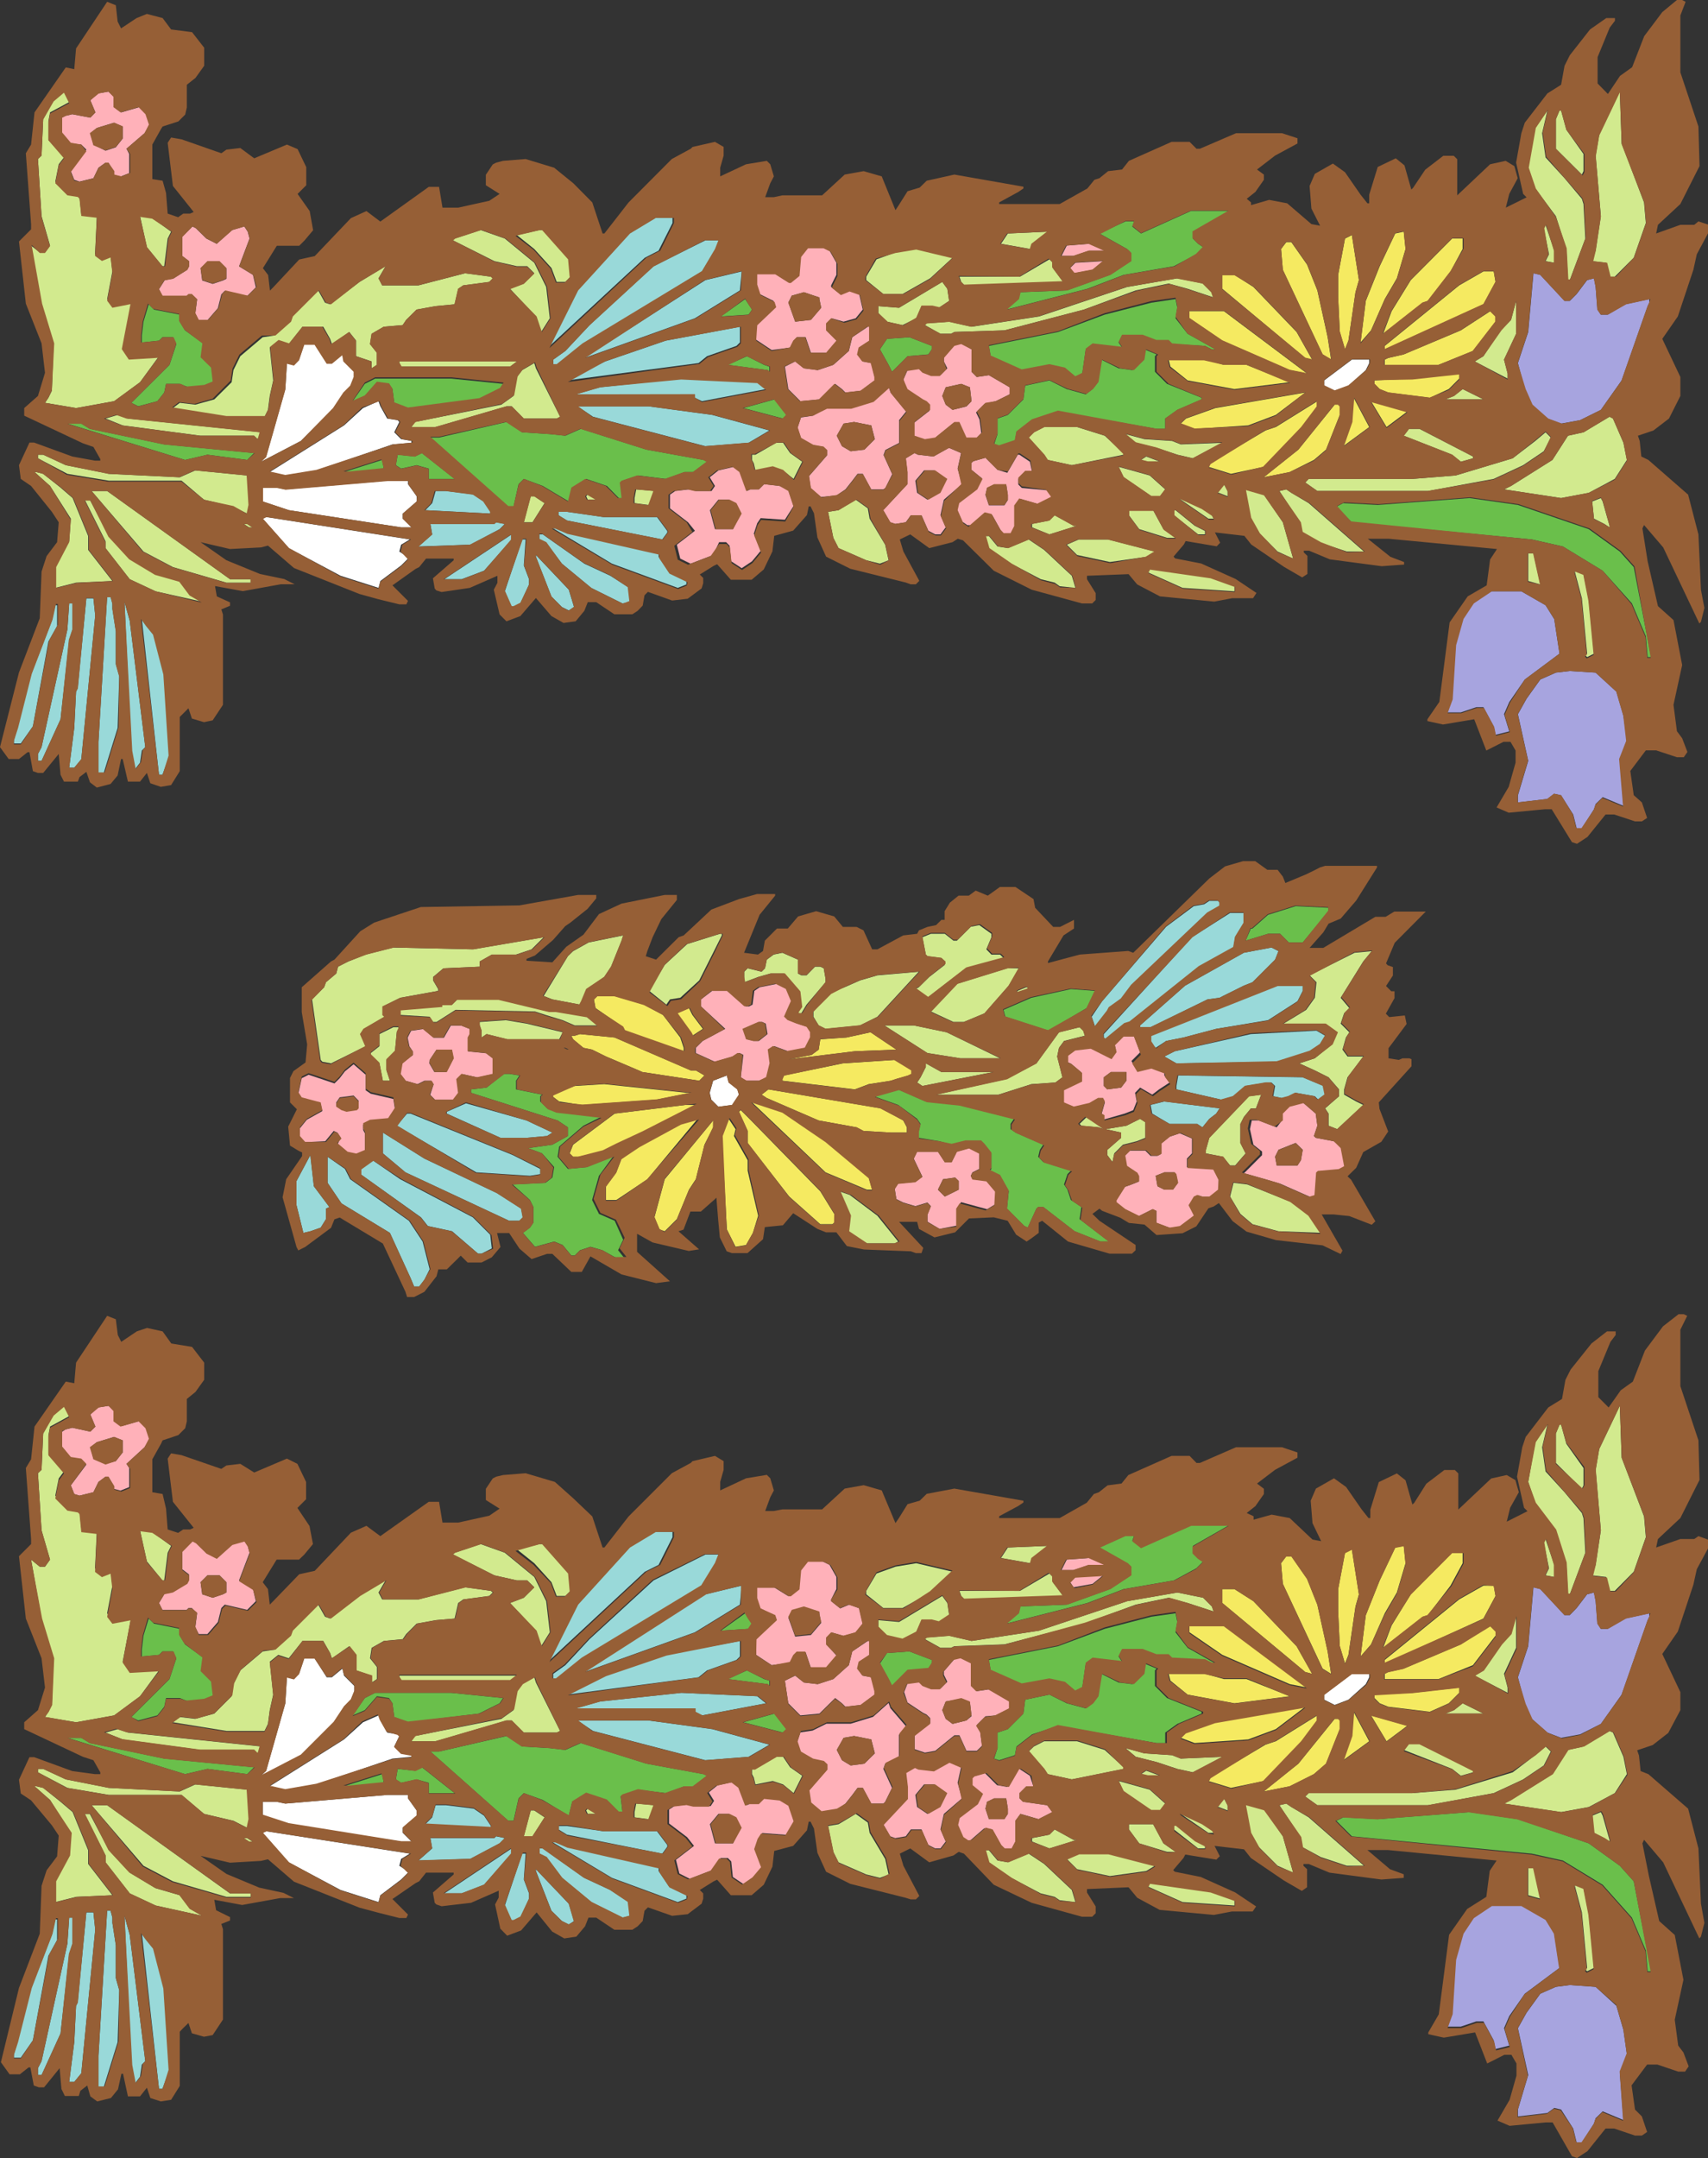 <svg xmlns="http://www.w3.org/2000/svg" viewBox="0 0 94.53 119.41"><rect x="0" y="0" width="94.53" height="119.41" fill="#333333" stroke="none"/><g id="Layer_2" data-name="Layer 2"><g id="Layer_1-2" data-name="Layer 1"><polygon points="41.38 64.2 40.62 62.86 40.71 62.48 40.33 61.91 39.95 62.86 40.23 68.03 40.71 68.99 41.29 68.89 41.67 68.22 41.96 67.27 41.38 64.78 41.38 64.2" fill="#f5ea61"/><polygon points="89.85 112.33 89.46 110.99 88.31 109.94 86.88 109.84 86.11 109.94 85.25 110.32 84.49 111.37 84.01 112.23 84.58 114.82 84.01 116.73 84.01 116.92 84.01 117.11 85.64 116.92 86.02 116.64 86.4 116.73 87.07 117.78 87.26 118.55 87.55 118.55 88.22 117.5 88.31 117.21 88.7 116.83 89.85 117.31 89.65 114.72 90.04 113.67 89.85 112.33" fill="#a7a4df"/><polygon points="40.9 60.57 40.81 60.28 40.33 59.9 40.23 59.51 39.47 59.8 39.28 60.47 39.37 60.85 39.76 61.24 40.52 61.14 40.9 60.57" fill="#fff"/><polygon points="41.48 61.91 41 61.43 40.9 61.52 41.38 62.58 41.38 63.25 43.68 66.21 45.4 67.74 46.07 67.74 46.17 67.65 46.17 67.17 45.4 65.92 41.48 61.91" fill="#f5ea61"/><polygon points="37.65 62.19 35.35 63.44 34.4 64.11 34.11 64.87 33.54 65.64 33.54 66.4 34.11 66.4 34.4 66.21 35.83 65.25 38.61 61.91 37.65 62.19" fill="#f5ea61"/><polygon points="28.85 66.88 27.51 66.02 23.49 64.11 21.19 62.67 21.19 63.82 22.44 64.87 28.18 67.55 28.75 67.55 28.94 67.36 28.85 66.88" fill="#99d9d9"/><polygon points="34.49 68.6 34.02 67.55 33.15 67.17 32.77 66.4 33.15 65.06 33.92 64.01 33.95 63.98 32.48 64.58 31.43 64.68 30.86 64.01 30.95 63.44 32.29 62.29 33.25 61.81 30.76 61.52 30.28 61.33 29.9 60.95 29.9 60.66 30 60.57 28.56 60.28 28.56 59.8 28.75 59.51 28.18 59.42 27.89 59.42 26.93 60.18 26.07 60.28 26.07 60.47 30.86 62 31.43 62.38 31.43 62.86 30.57 63.34 29.23 63.53 30 63.82 30.67 64.58 30.57 65.16 30.19 65.45 28.37 65.54 29.33 66.4 29.52 66.79 29.52 67.65 29.33 67.93 28.94 68.22 29.61 68.99 30.67 68.7 31.14 68.89 31.62 69.47 31.81 69.47 32.1 69.18 32.68 68.99 33.34 69.18 34.02 69.56 34.59 69.66 34.21 69.18 34.49 68.6" fill="#6abf4b"/><polygon points="48.27 65.83 48.08 65.16 45.69 63.15 43.3 61.52 41.57 60.95 45.69 64.87 47.98 65.83 48.27 65.83" fill="#f5ea61"/><polygon points="36.22 67.36 36.5 68.03 36.79 68.13 37.46 67.46 38.13 65.83 38.51 65.25 38.99 63.34 39.47 62.38 39.47 62 36.79 65.25 36.22 67.36" fill="#f5ea61"/><polygon points="62.91 63.15 63.39 62.96 63.39 62.1 63.1 61.91 62.34 62.29 61.19 62.48 62.05 62.67 62.05 62.96 61.28 63.63 61.28 63.91 61.57 64.3 61.67 63.82 62.15 63.34 62.91 63.15" fill="#d2ea8e"/><path d="M65.69,64.59v-.48l.28-.29V63l-.67-.29-.57.19-.48.39v.57l-.19.1h-.38l-.29-.29h-.86l-.29.29.1.57.57.38.1.19v.29l-.48.19-.29.1-.48.76v.1l.48.38.77.38.76-.38L64,67v.67l.77.28.57-.09.77-.58-.29-.57.29-.48.19-.09.29.09h.38l.48-.38v-.58l-.29-.57Zm-.77,1.24h-.48l-.38-.19-.1-.58.48-.19H65l.09.1.1.48Z" fill="#ffb1b9"/><polygon points="68.36 64.49 68.94 63.82 68.65 63.25 68.65 62.19 68.84 61.81 69.23 61.33 69.51 61.33 69.8 60.57 69.13 60.66 66.93 62.96 66.74 63.63 66.74 63.82 67.69 64.01 68.08 64.49 68.36 64.49" fill="#d2ea8e"/><path d="M53.82,65.25l-.09-.19.09-.19.38-.19v-.86l-.57-.29-.67.19-.29.58h-.38l-.38-.58H50.76l-.19.39.48,1-.39.29-.95.09-.19.29.09.57.38.19.67.2.67-.2.19.2-.19.47v.39L52,68l1-.19v-1l.19-.29,1.44.39.48-.29v-.77l-.48-.57Zm-.76.58-.77.38-.38-.38.28-.58.67-.09.2.19Z" fill="#ffb1b9"/><polygon points="47.03 66.12 46.45 65.92 47.03 67.27 46.93 68.13 47.98 68.8 49.52 68.8 49.71 68.7 48.56 67.27 47.03 66.12" fill="#d2ea8e"/><polygon points="59.75 62.19 59.85 62.29 60.81 62.38 61.09 62.48 60.14 61.81 59.75 62.19" fill="#d2ea8e"/><polygon points="59.85 66.79 59.27 66.4 59.08 65.83 58.89 65.54 59.08 64.97 59.27 64.78 57.74 64.3 57.46 64.01 57.55 63.63 57.74 63.34 56.21 62.67 55.93 62.48 55.93 62.19 56.12 61.91 53.06 61.14 51.24 60.95 49.71 60.28 48.37 60.66 49.71 61.14 50.76 61.91 50.95 62.19 50.85 62.58 50.85 62.96 52 63.15 52.67 63.34 53.44 63.15 54.3 63.15 54.49 63.34 54.87 63.82 54.87 64.68 54.78 64.78 55.35 65.06 55.83 65.92 55.73 66.88 56.21 67.36 56.69 67.84 56.88 67.93 57.36 66.88 57.46 66.79 57.74 66.79 59.47 68.13 60.9 68.7 61.38 68.7 59.75 67.46 59.85 66.79" fill="#6abf4b"/><polygon points="80.95 94.25 80.47 94.63 79.99 94.82 82.1 94.82 80.95 94.25" fill="#d2ea8e"/><polygon points="84.97 97.12 83.72 98.07 80.56 99.03 78.17 99.22 75.97 99.22 72.43 99.22 72.24 99.41 72.91 99.89 79.03 99.89 82.67 99.22 84.3 98.46 85.44 97.69 85.83 96.92 85.54 96.64 84.97 97.12" fill="#d2ea8e"/><polygon points="74.92 94.72 74.82 96.06 74.34 97.4 75.78 96.35 75.02 94.92 74.92 94.72" fill="#f5ea61"/><polygon points="90.04 98.17 89.85 97.21 89.27 95.87 89.08 95.78 87.64 96.64 86.78 96.83 85.92 98.17 83.63 99.6 83.24 99.8 86.4 100.27 87.93 99.99 89.37 99.22 90.04 98.17" fill="#d2ea8e"/><polygon points="73.39 97.59 74.15 95.68 74.15 95.2 74.06 95.11 73.87 95.11 71.86 97.59 69.94 99.13 71.38 98.84 72.72 98.17 73.39 97.59" fill="#f5ea61"/><polygon points="88.12 100.47 88.22 101.42 88.79 101.71 89.08 101.9 89.08 101.81 88.7 100.47 88.6 100.27 88.12 100.47" fill="#d2ea8e"/><polygon points="87.84 109.08 88.22 108.89 87.93 105.92 87.64 104.48 87.17 104.29 87.17 104.39 87.55 105.82 87.84 108.89 87.74 108.98 87.84 109.08" fill="#d2ea8e"/><polygon points="71.47 99.99 71.19 99.8 70.81 99.89 71.95 101.61 72.05 102.19 73.1 102.76 74.54 103.24 75.49 103.24 72.43 100.56 71.47 99.99" fill="#d2ea8e"/><polygon points="69.94 100.08 68.89 99.8 69.18 101.33 69.66 102.19 70.71 103.24 71.57 103.62 71 101.61 69.94 100.08" fill="#d2ea8e"/><polygon points="84.58 103.34 84.58 104.87 85.25 105.06 84.87 103.34 84.58 103.34" fill="#d2ea8e"/><polygon points="86.31 108.89 86.02 106.97 85.54 106.21 84.2 105.44 82.48 105.44 81.52 106.11 80.95 106.97 80.56 108.41 80.37 111.37 80.09 112.14 80.85 112.14 81.71 111.85 82.1 111.85 82.67 112.9 82.77 113.38 83.53 113.19 83.24 112.23 83.53 111.56 84.39 110.32 86.31 108.89" fill="#a7a4df"/><polygon points="71.43 66.5 69.03 65.54 68.27 65.45 68.08 66.21 68.65 67.17 69.32 67.74 70.76 68.13 73.15 68.22 72.48 67.27 71.43 66.5" fill="#d2ea8e"/><polygon points="89.65 103.24 87.93 102 84.01 100.66 81.33 100.27 76.26 100.66 74.34 100.56 74.15 100.66 73.96 100.75 74.82 101.61 84.78 102.57 86.5 102.95 88.7 104.29 90.32 106.11 91.09 107.93 91.19 109.08 91.38 109.08 90.42 104.1 89.65 103.24" fill="#6abf4b"/><polygon points="76.07 93.96 76.36 94.25 76.83 94.44 79.13 94.72 80.18 94.25 80.76 93.67 80.76 93.38 78.17 93.67 76.07 93.77 76.07 93.96" fill="#f5ea61"/><polygon points="76.74 96.35 77.89 95.49 75.88 94.92 76.74 96.35" fill="#f5ea61"/><polygon points="77.98 96.45 77.69 96.83 80.37 97.88 80.85 98.26 81.52 98.07 81.52 97.98 78.56 96.45 77.98 96.45" fill="#d2ea8e"/><polygon points="63.68 61.14 63.77 61.62 64.73 62.19 66.26 62.19 66.55 62.38 66.93 61.91 67.31 61.62 67.5 61.33 64.44 60.95 63.68 61.14" fill="#99d9d9"/><path d="M38.8,55.3v.39l1.34,1.24-1.25.67-.38.38v.29l1.05.48,1-.29.29-.19h.09l.2.1L41,59.61l.29.19H42l.48-.19.19-.77-.1-.76.29-.19.76.28,1-.19.29-.57v-.29l-.19-.29-.58-.19-.48-.19-.19-.19.38-.86-.28-.67-.58-.29-.95.19-.29.2-.1.76-.19.1h-.19l-1-.86h-.86ZM42,56.55h.19l.19.09.1.58L42,57.6h-.29l-.38-.1-.19-.57Z" fill="#ffb1b9"/><path d="M73.82,63.15l-1-.19-.1-.1.19-.57-.09-.67L72.1,61l-.77.2-.38.38V62l-.29.38-1-.38h-.38l-.1.48.19.86.48.38v.2l-1,1,1.34.38.67.2,1.72.76.29-.09.09-1.25.1-.09,1.15-.1.28-.19-.19-1ZM72,64.2l-.19.29H70.66L70.57,64l.19-.38.95-.38.39.38Z" fill="#ffb1b9"/><polygon points="58.89 57.6 60.04 57.31 59.95 57.03 59.75 56.84 58.61 57.12 57.36 58.84 55.73 59.7 51.81 60.57 55.26 60.57 57.08 59.99 58.41 59.9 58.8 59.61 58.51 58.46 58.61 57.98 58.89 57.6" fill="#d2ea8e"/><polygon points="70.95 60.76 71.33 60.66 71.71 60.47 72.77 60.66 72.96 60.85 73.34 60.57 73.25 60.09 72.1 59.61 65.21 59.51 65.11 60.09 65.11 60.28 67.6 60.85 68.27 60.66 68.94 60.09 70.09 59.9 70.37 59.9 70.57 60.09 70.47 60.66 70.95 60.76" fill="#99d9d9"/><polygon points="51.24 58.84 51.24 59.04 50.95 59.61 50.76 59.9 51.05 60.09 54.97 59.32 52.1 59.32 51.24 58.84" fill="#d2ea8e"/><polygon points="67.36 99.99 67.46 99.99 67.94 100.18 67.94 99.89 67.74 99.51 67.36 99.99" fill="#d2ea8e"/><polygon points="72.1 54.83 72.1 54.54 70.66 54.54 63.68 57.31 63.68 57.6 63.87 57.89 63.96 57.98 64.54 57.6 65.5 57.41 67.31 56.93 70.18 56.45 71.81 55.4 72.1 54.83" fill="#99d9d9"/><polygon points="73.05 57.79 73.34 57.31 72.86 57.03 69.23 57.22 65.02 58.17 64.44 58.46 65.11 58.84 70.66 58.75 72.48 58.17 73.05 57.79" fill="#99d9d9"/><polygon points="21.86 58.17 21.96 57.12 22.05 56.93 22.05 56.84 21.77 56.84 21 57.22 21 57.89 20.52 58.27 20.52 58.37 21 58.84 21.19 59.8 21.58 59.8 21.39 59.23 21.39 58.65 21.86 58.17" fill="#d2ea8e"/><polygon points="17.84 58.75 18.32 58.84 20.24 57.89 19.95 57.22 20.14 56.93 21.29 56.26 21.19 56.16 21.19 55.69 22.15 55.21 24.25 54.83 24.25 54.73 23.97 54.25 23.97 54.06 24.54 53.58 26.55 53.49 26.55 53.2 27.22 52.82 28.56 52.82 29.42 52.53 30.09 51.86 26.17 52.53 21.77 52.43 20.24 52.82 19.28 53.2 18.71 53.49 18.61 53.87 18.04 54.35 17.94 54.63 17.27 55.3 17.75 58.65 17.84 58.75" fill="#d2ea8e"/><polygon points="26.36 64.87 29.33 65.06 29.9 64.97 29.9 64.68 28.37 63.91 22.72 61.62 22.53 61.62 21.96 62.29 26.36 64.87" fill="#99d9d9"/><polygon points="32.1 55.59 32.2 55.4 32.48 54.73 33.44 54.06 33.82 53.49 34.4 52.05 34.49 51.76 32.58 52.15 31.72 52.63 31.43 52.91 30.09 55.11 30.57 55.3 32.1 55.59" fill="#d2ea8e"/><polygon points="33.06 55.11 32.87 55.3 32.96 55.78 34.49 56.84 34.59 57.03 37.84 58.17 37.84 57.98 37.65 57.41 36.69 56.16 35.64 55.59 34.02 55.11 33.06 55.11" fill="#f5ea61"/><polygon points="37.08 55.3 37.65 55.21 38.7 54.25 39.47 52.72 39.95 51.76 39.95 51.67 39.85 51.67 38.03 52.24 36.79 53.39 35.93 54.83 36.88 55.59 37.08 55.3" fill="#d2ea8e"/><polygon points="25.31 55.3 25.02 55.59 24.45 55.59 24.45 55.69 22.15 55.88 22.15 56.16 23.78 56.26 23.97 56.55 24.16 56.55 25.21 55.88 29.61 55.97 30.19 56.16 31.14 56.45 31.81 56.74 33.06 56.74 32.48 56.26 30.76 55.97 30.38 55.97 27.6 55.3 25.31 55.3" fill="#d2ea8e"/><path d="M62.24,61.62l.48-.19.19-.48-.09-.48.28-.29.67.39.38-.29.58-.38-.29-.39v-.19L63.68,59l-.77.19-.29-.48.48-.48-.38-1h-.57l-.48.48.09.38-.28.39L60.33,58l-.86.1-.39.29v.38l.2.09.57.48v.48l-1,.48V61l.58.29.86-.2.48-.28h.28l.1.19-.19.67h.09v.29Zm-1.15-1.53v-.48l.39-.29h.86v.48l-.29.38-.77.1Z" fill="#ffb1b9"/><polygon points="61.09 57.22 61.09 57.41 61.19 57.51 62.24 56.64 62.53 56.55 66.36 53.49 68.27 52.43 68.36 51.86 68.84 51.09 68.84 50.52 68.08 50.52 65.97 51.86 61.09 57.22" fill="#99d9d9"/><polygon points="60.62 56.84 61.28 55.97 61.38 55.78 62.05 55.3 62.62 54.54 66.83 50.52 67.5 50.14 67.5 49.95 67.41 49.85 66.93 49.85 66.64 50.04 66.07 50.14 64.54 51.28 61 55.4 60.42 56.26 60.62 56.84" fill="#99d9d9"/><polygon points="55.64 56.26 58.03 57.03 60.14 55.78 60.62 54.83 59.27 54.73 57.08 55.21 55.54 55.88 55.64 56.26" fill="#6abf4b"/><polygon points="56.31 54.92 56.88 54.73 56.88 54.63 56.79 54.63 56.31 54.83 56.31 54.92" fill="#d2ea8e"/><polygon points="72.86 54.35 72.77 55.21 72.29 55.88 71.04 56.64 73.34 56.64 74.01 57.12 73.72 57.79 72.77 58.56 71.91 58.84 72.77 59.23 73.53 59.61 74.11 60.28 74.11 60.66 73.34 61.33 73.53 61.62 73.53 62.29 74.01 62.48 75.45 61.14 75.06 60.95 74.39 60.57 74.39 60.28 74.58 59.61 75.45 58.46 74.58 58.46 74.3 58.08 74.49 57.41 74.68 57.12 74.2 56.64 74.39 56.07 74.68 55.78 74.2 55.21 75.45 53.2 75.92 52.63 74.97 52.72 72.48 53.97 72.86 54.35" fill="#d2ea8e"/><polygon points="70.85 51.67 71.33 52.15 72.1 52.15 73.53 50.42 73.53 50.23 71.71 50.14 70.18 50.62 69.32 51.38 69.23 51.38 68.94 52.05 70.18 51.67 70.85 51.67" fill="#6abf4b"/><polygon points="68.84 52.72 65.59 54.54 63.1 56.74 63.1 56.84 63.68 56.84 66.83 55.3 67.5 55.21 67.69 55.11 68.84 54.54 69.32 54.35 70.57 53.1 70.76 52.63 70.37 52.43 68.84 52.72" fill="#99d9d9"/><polygon points="46.84 57.41 45.4 57.51 45.31 58.08 44.92 58.37 43.64 58.62 47.31 58.17 49.61 58.08 48.18 57.12 46.84 57.41" fill="#f5ea61"/><polygon points="43.3 59.7 43.3 59.8 47.31 60.28 48.08 59.99 49.32 59.8 49.61 59.7 50.28 59.51 50.47 59.42 50.47 59.23 49.52 58.65 46.65 58.84 43.39 59.51 43.3 59.7" fill="#f5ea61"/><polygon points="51.52 55.97 52.77 56.55 53.34 56.55 54.49 56.07 55.83 54.54 56.41 53.58 55.73 53.58 52.96 54.44 51.52 55.97" fill="#d2ea8e"/><polygon points="50.57 56.74 49.52 56.74 48.94 56.74 51.33 58.27 53.15 58.56 55.35 58.56 52.39 57.12 50.57 56.74" fill="#d2ea8e"/><polygon points="42.15 60.57 42.44 60.76 45.31 62 47.41 62.38 47.79 62.58 49.32 62.67 50.19 62.67 50.19 62.38 49.99 62 48.75 61.33 42.53 60.28 42.15 60.57" fill="#f5ea61"/><polygon points="42.63 53.87 43.39 53.87 44.25 54.83 44.35 55.69 44.16 55.97 44.16 56.07 44.35 56.07 44.64 55.59 45.69 54.35 45.69 54.16 45.59 53.58 45.4 53.49 45.11 53.49 44.64 53.97 44.35 53.97 44.16 53.87 44.16 53.1 43.3 52.72 42.82 52.82 42.44 53.1 42.34 53.58 42.15 53.77 41.38 53.58 41.19 53.77 41.19 54.06 41.19 54.35 41.96 54.06 42.63 53.87" fill="#d2ea8e"/><polygon points="51.43 54.06 50.85 54.63 50.66 54.73 51.33 55.21 53.44 53.58 55.54 53.01 55.35 52.82 54.87 52.82 54.59 52.53 54.87 51.86 54.87 51.67 54.2 51.19 53.73 51.28 52.96 52.05 52.77 52.05 52.29 51.67 51.52 51.67 51.05 51.86 51.24 52.82 51.33 52.91 52.1 53.01 52.29 53.2 52.29 53.39 51.43 54.06" fill="#d2ea8e"/><polygon points="45.02 56.26 45.31 56.74 45.69 56.93 47.6 56.74 48.56 56.26 50.85 53.77 48.56 53.97 47.6 54.25 46.74 54.63 45.98 54.92 45.02 55.97 45.02 56.26" fill="#d2ea8e"/><polygon points="22.58 99.32 21.43 99.32 15.79 99.8 15.31 99.7 14.54 99.7 14.54 100.47 15.98 100.94 22.2 101.9 22.77 101.9 22.29 101.42 22.29 101.14 23.06 100.47 23.06 100.18 22.58 99.51 22.58 99.32" fill="#fff"/><polygon points="43.53 95.68 42.87 94.82 41.14 95.3 43.34 95.87 43.53 95.68" fill="#6abf4b"/><polygon points="33.78 104.58 32.34 103.91 30.04 102.28 29.85 102.28 29.85 102.57 30.23 102.76 31.1 103.91 32.72 105.25 34.45 106.11 34.92 106.01 34.83 105.25 33.78 104.58" fill="#99d9d9"/><path d="M43.15,99.6l-.86-.09L42,99.8h-.47l-.2.09-.38-1-.38-.29-.86.19-.48.39.29.47-.19.29h-.87l-.38-.09-.76.09-.29.19v.77l1,.76.38.48-1,.77.19.76.57.29,1.25-.48.47-.67h.39l.19.19.09.86.58.39.57-.39.48-.57-.38-1,.19-.57.19-.29,1.34.1.48-.77-.29-.86ZM40.57,102h-1l-.28-1.06.47-.57h.58l.38.19.29.57Z" fill="#ffb1b9"/><polygon points="36.45 103.53 36.45 103.34 31.38 102.19 30.71 101.9 30.52 101.9 33.87 103.91 37.51 105.25 37.99 105.06 37.99 104.87 37.03 104.39 36.45 103.53" fill="#99d9d9"/><polygon points="29.66 103.43 29.66 103.53 30.52 105.73 31.1 106.3 31.48 106.49 31.77 106.3 31.48 105.34 29.66 103.43" fill="#99d9d9"/><polygon points="29.09 102.57 28.9 102.57 27.94 105.44 28.32 106.3 28.42 106.3 28.8 106.11 29.28 105.06 29.28 104.77 28.99 104 29.09 102.57" fill="#99d9d9"/><polygon points="29.57 100.18 29.37 100.18 28.99 101.61 29.47 101.61 30.14 100.56 29.57 100.18" fill="#d2ea8e"/><polygon points="42.58 96.54 39.42 95.68 35.88 95.2 31.96 95.2 32.82 95.78 39.04 97.4 41.43 97.21 42.58 96.54" fill="#99d9d9"/><polygon points="42.58 93.29 42.58 93 42.29 92.91 41.34 92.43 40.28 92.91 42.48 93.19 42.58 93.29" fill="#6abf4b"/><polygon points="36.26 99.89 35.21 99.8 35.12 100.27 35.12 100.56 35.88 100.66 35.98 100.66 36.26 99.89" fill="#d2ea8e"/><polygon points="38.37 98.84 39.13 98.26 38.94 98.17 35.78 97.59 32.15 96.45 31.29 96.83 30.43 96.73 28.9 96.64 28.04 96.06 24.3 96.92 23.82 96.92 28.13 100.75 28.42 100.75 28.7 99.51 28.99 99.22 30.04 99.6 31.48 100.47 31.67 99.7 32.44 99.22 33.59 99.6 34.25 100.27 34.45 100.27 34.35 99.41 34.45 99.32 35.31 99.03 36.84 99.22 37.89 98.84 38.37 98.84" fill="#6abf4b"/><polygon points="32.53 100.08 32.44 100.18 32.53 100.37 33.01 100.37 32.53 100.08" fill="#d2ea8e"/><polygon points="33.49 92.72 31.38 93.77 38.66 92.81 39.13 92.43 40.76 91.85 40.95 91.66 40.95 90.8 36.84 91.57 33.49 92.72" fill="#99d9d9"/><polygon points="28.32 102.28 24.59 104.77 25.55 104.77 26.79 104.29 28.32 102.57 28.32 102.28" fill="#99d9d9"/><polygon points="38.85 94.92 42.39 94.25 41.91 93.86 37.7 93.67 33.2 94.15 31.86 94.53 38.46 94.53 38.46 94.72 38.85 94.92" fill="#99d9d9"/><polygon points="30.91 101.04 30.91 101.23 31.38 101.52 36.65 102.57 36.93 102.19 36.93 102.09 36.36 101.33 33.39 101.33 31.38 101.04 30.91 101.04" fill="#99d9d9"/><polygon points="27.65 102 27.94 101.71 27.46 101.61 27.36 101.71 23.82 101.71 23.92 102.28 23.16 102.95 26.03 102.86 27.65 102" fill="#99d9d9"/><polygon points="9.95 104.87 8.61 104.48 7.18 103.62 6.03 102.38 4.97 100.37 4.69 100.37 5.84 102.67 5.84 103.05 7.18 104.77 8.61 105.44 11.2 106.01 10.53 105.63 9.95 104.87" fill="#d2ea8e"/><polygon points="8.52 107.83 8.13 107.35 7.85 106.97 8.8 115.58 8.99 115.58 9.38 114.53 9.09 110.03 8.52 107.83" fill="#99d9d9"/><polygon points="6.89 106.01 7.27 114.34 7.46 115.3 7.75 114.91 7.85 114.24 8.04 114.05 7.18 107.07 6.89 106.01" fill="#99d9d9"/><polygon points="3.16 107.35 3.16 106.21 3.06 106.21 2.87 107.07 1.72 110.03 0.96 113 0.77 113.67 0.77 113.86 1.15 113.86 1.82 112.9 2.68 108.22 3.16 107.35" fill="#99d9d9"/><polygon points="4.02 107.55 4.02 106.11 3.83 106.11 3.73 107.55 2.3 114.05 2.1 114.44 2.1 114.82 2.3 114.82 3.35 112.52 3.83 108.12 4.02 107.55" fill="#99d9d9"/><polygon points="4.78 105.82 4.3 110.8 4.21 110.99 4.11 113 3.83 115.2 4.11 115.2 4.5 114.72 5.26 106.88 5.26 106.68 5.17 105.82 4.78 105.82" fill="#99d9d9"/><polygon points="6.41 107.64 6.22 106.4 6.22 106.11 6.12 105.73 5.93 105.73 5.45 113.77 5.45 115.49 5.74 115.49 6.51 113 6.6 110.13 6.41 109.46 6.41 107.64" fill="#99d9d9"/><polygon points="18.47 95.3 19.04 94.44 19.42 94.05 19.61 93.58 19.61 93.29 19.04 92.72 18.95 92.33 18.37 92.81 18.08 92.81 17.41 91.76 16.84 91.76 16.55 92.62 16.27 92.91 15.88 92.81 15.79 94.25 14.73 97.98 14.45 98.26 16.65 97.12 18.47 95.3" fill="#fff"/><polygon points="24.73 61.62 27.7 62.96 29.14 62.96 30.28 62.86 30.57 62.67 29.14 62 25.79 61.05 24.73 61.52 24.73 61.62" fill="#99d9d9"/><polygon points="22.68 102.57 14.73 101.33 14.54 101.42 15.98 103.05 18.85 104.58 20.95 105.25 21.05 104.87 22.2 104 22.58 103.62 22.39 103.43 22.1 103.24 22.2 102.86 22.68 102.57" fill="#fff"/><polygon points="13.49 101.71 13.78 101.9 13.97 101.9 13.68 101.71 13.49 101.71" fill="#d2ea8e"/><polygon points="5.07 99.89 7.94 103.24 9.57 104.1 12.53 104.96 13.87 104.96 13.87 104.77 12.73 104.77 5.93 99.89 5.07 99.89" fill="#d2ea8e"/><polygon points="7.08 95.87 6.51 95.68 5.84 95.87 6.79 96.25 11.1 96.83 14.06 96.83 14.26 97.02 14.45 96.64 7.08 95.87" fill="#d2ea8e"/><polygon points="7.27 95.01 7.65 95.2 8.71 94.92 9.09 94.44 9.19 93.96 9.95 93.96 10.43 94.15 11.39 94.05 11.86 93.86 11.77 93.1 11.2 92.52 11.29 91.76 10.24 90.99 9.95 90.51 9.95 90.13 8.52 89.84 8.23 89.56 7.94 90.51 7.85 91.28 7.85 91.66 8.8 91.57 8.99 91.38 9.57 91.38 9.76 91.76 9.38 92.91 7.27 95.01" fill="#6abf4b"/><polygon points="66.02 98.07 67.65 97.21 65.35 97.31 64.87 97.12 63.34 97.02 62.29 96.73 62.86 97.21 64.01 97.5 65.16 97.88 66.02 98.07" fill="#d2ea8e"/><polygon points="63.44 97.98 63.15 98.17 63.53 98.26 64.2 98.26 63.44 97.98" fill="#d2ea8e"/><polygon points="63.72 100.18 64.2 100.18 64.49 99.8 63.63 99.03 61.91 98.55 62.19 99.13 63.72 100.18" fill="#d2ea8e"/><polygon points="72.05 96.35 72.91 95.2 72.91 94.92 70.61 96.35 70.04 96.54 66.98 98.36 66.88 98.55 68.13 98.93 69.94 98.55 72.05 96.35" fill="#f5ea61"/><polygon points="64.68 92.62 64.78 93 65.73 93.77 68.32 94.25 71.38 93.86 68.99 92.91 67.74 92.91 66.69 92.62 64.68 92.62" fill="#f5ea61"/><polygon points="66.5 100.85 65.26 100.27 65.35 100.37 66.88 101.42 67.17 101.42 67.07 101.23 66.5 100.85" fill="#d2ea8e"/><polygon points="65.06 100.94 64.97 100.94 64.97 101.23 66.31 102.28 66.69 102.28 66.69 102.09 66.12 101.81 65.06 100.94" fill="#d2ea8e"/><polygon points="56.17 97.12 56.26 96.64 57.12 95.97 58.56 95.49 64.01 96.45 64.49 96.45 64.49 95.87 65.16 95.39 66.5 94.82 66.5 94.72 64.59 93.96 63.92 93.29 63.92 92.43 64.01 92.33 63.34 92.05 63.25 92.62 62.67 93.19 61.91 93.1 60.95 92.62 60.76 93.86 60.47 94.25 60.09 94.53 59.04 94.25 58.08 93.77 56.74 94.05 56.64 94.82 55.78 95.68 55.21 95.87 55.21 96.73 55.02 97.31 55.3 97.4 56.17 97.12" fill="#6abf4b"/><polygon points="4.88 103.14 4.88 102.38 4.02 100.27 3.35 99.7 2.39 98.93 2.01 98.84 1.91 98.84 2.77 99.6 3.92 101.42 3.83 102.67 3.06 104.1 3.06 105.25 4.21 104.96 6.22 104.87 4.88 103.14" fill="#d2ea8e"/><path d="M55.11,94.92l.77-.39v-.38l-1.15-.67-.67.1-.29-.29V92l-.57-.28-.38.09-.58.67v.19l.19.39-.38.38h-.48l-.48-.19-.19-.19-.67.09-.19.48.19.58.86.57.2.1.19.19v.28l-.86.67v.77l.57.19.57-.1,1.06-.86h.28l.39.86h.57l.29-.28-.1-.77-.19-.38.48-.48Zm-1.62.28-.77.19-.38-.28-.19-.48.19-.48L53.2,94l.48.19.09.77Z" fill="#ffb1b9"/><polygon points="49.37 93.29 50.23 92.43 51.38 92.33 51.57 92.05 51.57 91.85 50.33 91.38 49.09 91.47 48.7 92.05 49.18 92.91 49.37 93.29" fill="#6abf4b"/><polygon points="65.06 89.27 63.72 89.46 61.14 90.13 58.56 91.09 54.73 91.85 54.83 92.43 56.55 93.19 58.08 92.91 58.94 93.1 59.52 93.58 59.9 93.38 60.09 92.05 60.47 91.76 62.1 91.95 61.91 91.66 62.1 91.28 63.25 91.28 64.01 91.57 64.68 91.57 64.87 91.76 66.69 91.85 67.07 92.05 67.27 92.05 65.73 91.18 65.06 90.32 65.16 89.75 65.06 89.27" fill="#6abf4b"/><polygon points="28.04 95.2 28.32 95.2 28.99 95.87 30.81 95.87 31 95.78 29.66 93.1 29.57 92.81 28.9 93.19 28.61 93.58 28.42 94.63 27.75 95.11 22.96 96.06 22.77 96.35 24.11 96.35 28.04 95.2" fill="#d2ea8e"/><polygon points="58.08 101.52 57.12 101.71 57.12 101.9 58.08 102.28 59.61 101.81 59.42 101.81 58.37 101.23 58.08 101.52" fill="#d2ea8e"/><polygon points="70.61 95.68 72.24 94.44 67.27 95.3 65.64 95.87 65.35 96.16 66.12 96.45 69.08 96.25 70.61 95.68" fill="#f5ea61"/><polygon points="49.95 90.7 50.71 90.32 51 89.65 51.57 89.65 51.96 89.75 52.53 89.37 52.43 88.7 52.15 88.31 49.76 89.75 48.61 89.65 48.61 90.03 49.09 90.51 49.95 90.7" fill="#d2ea8e"/><polygon points="62.19 97.79 61.14 96.83 59.61 96.35 57.79 96.35 57.22 96.64 56.93 96.92 57.79 97.88 57.98 98.17 59.32 98.46 62.19 97.88 62.19 97.79" fill="#d2ea8e"/><polygon points="23.73 99.22 25.16 99.22 23.35 97.79 22.96 97.98 22.01 97.88 21.91 98.46 22.2 98.65 23.06 98.46 23.73 98.65 23.73 99.22" fill="#6abf4b"/><polygon points="19.33 98.84 21.24 98.65 21.15 98.17 19.04 98.84 19.33 98.84" fill="#6abf4b"/><polygon points="22.77 97.21 22.77 97.12 22.2 97.02 21.82 96.64 22.1 96.06 22.01 95.97 21.43 95.87 21.05 95.2 20.95 94.92 20.09 95.3 19.04 96.25 14.93 98.84 15.79 99.03 17.51 98.74 21.72 97.31 22.77 97.21" fill="#fff"/><polygon points="27.65 94.25 27.84 93.96 24.97 93.67 20.76 93.67 20.19 93.96 19.52 94.92 20.19 94.63 20.86 93.86 21.53 93.96 21.72 94.25 21.82 95.01 22.58 95.3 26.5 94.82 27.65 94.25" fill="#6abf4b"/><polygon points="24.69 99.89 24.11 99.89 23.92 100.56 23.54 100.94 27.17 101.14 27.17 101.04 26.79 100.47 26.22 100.08 24.69 99.89" fill="#99d9d9"/><polygon points="28.61 92.72 23.63 92.72 22.1 92.72 22.1 92.81 22.2 93 28.23 93 28.61 92.72" fill="#d2ea8e"/><polygon points="43.34 97.21 42.96 97.21 41.81 97.88 41.62 97.88 41.62 98.17 41.72 98.36 41.81 98.74 42.77 98.55 43.34 98.74 43.92 99.22 44.3 98.46 44.4 98.26 43.73 97.79 43.34 97.21" fill="#d2ea8e"/><path d="M46.79,99.8l.38-.48.29-.39h.29l.47.87h.67l.1-.1.38-.77-.48-1.05.1-.29.76-.38V96l.39-.48-.86-1-.1-.29-.86.77-1.24.38H45.74l-.77.38-.67.1-.19.57.19.57.67.39.57.09.2.19v.29l-1,1.15.1.67.57.48.86-.1Zm-.1-3.64.58-.1.95.19.2.77-.58.57-.76.1-.48-.29-.29-.57Z" fill="#ffb1b9"/><polygon points="57.79 103.14 56.93 102.57 55.78 103.05 55.21 102.95 54.73 102.38 54.54 102.38 54.73 103.05 55.97 103.91 57.6 104.77 58.37 104.96 58.65 105.15 59.52 105.25 59.32 104.58 57.79 103.14" fill="#d2ea8e"/><polygon points="61.33 102.57 59.71 102.57 59.04 102.86 59.61 103.43 61.43 103.81 63.44 103.53 63.92 103.24 61.33 102.57" fill="#d2ea8e"/><polygon points="63.53 104.39 65.45 105.25 68.32 105.44 68.32 105.15 66.98 104.67 63.63 104.2 63.53 104.39" fill="#d2ea8e"/><polygon points="63.82 100.94 62.48 100.94 62.48 101.23 63.05 102 64.59 102.47 65.06 102.47 64.39 102 63.82 100.94" fill="#d2ea8e"/><polygon points="48.13 101.42 48.03 100.85 47.36 100.37 46.41 100.94 45.83 101.04 46.12 102.47 46.41 103.05 47.94 103.72 48.7 103.91 49.18 103.72 48.99 102.86 48.13 101.42" fill="#d2ea8e"/><path d="M53,98.65l.19-.86-.67-.29-.86.48-.86-.1-.19-.09-.48.28.09.77v.67l-1.34,1.43.39.67.28.1.58-.1.28-.38H51l.38.86.38.19h.29l.29-.38-.29-.67.19-.86,1-.86Zm-1,1.34-.67.38-.57-.38-.1-.67.48-.58h.57l.67.48Z" fill="#ffb1b9"/><path d="M54.92,101.23l.48.86.19.19H56l.2-.38v-1.15l.28-.38,1,.29.76-.39-.28-.38-1.34-.19-.19-.19v-.29l.38-.38h.38L57,98.26l-.58-.38h-.09l-.58,1-.57-.1-.67-.67-.67.19-.1.1v.38l.58.48-.29.58-1,.76-.09.38.29.67.28.19h.19l.77-.67Zm-.29-1.53.39-.19h.67l.09.57v.29l-.19.29h-.86l-.19-.58Z" fill="#ffb1b9"/><polygon points="67.74 89.94 65.83 89.94 65.83 90.32 67.65 91.57 71.38 93.19 72.34 93.38 67.74 89.94" fill="#f5ea61"/><polygon points="48.13 28.7 48.03 28.13 47.36 27.65 46.41 28.23 45.83 28.32 46.12 29.76 46.41 30.33 47.94 31 48.7 31.19 49.18 31 48.99 30.14 48.13 28.7" fill="#d2ea8e"/><polygon points="28.61 20 23.63 20 22.1 20 22.1 20.09 22.2 20.29 28.23 20.29 28.61 20" fill="#d2ea8e"/><polygon points="43.34 24.5 42.96 24.5 41.81 25.16 41.62 25.16 41.62 25.45 41.72 25.64 41.81 26.03 42.77 25.83 43.34 26.03 43.92 26.5 44.3 25.74 44.4 25.55 43.73 25.07 43.34 24.5" fill="#d2ea8e"/><path d="M46.79,27.08l.38-.48.29-.38h.29l.47.86h.67L49,27l.38-.76-.48-1.06.1-.28.76-.39V23.25l.39-.48-.86-1.05-.1-.29-.86.77-1.24.38H45.74L45,23l-.67.1-.19.57.19.58.67.38.57.1.2.19v.28l-1,1.15.1.67.57.48.86-.09Zm-.1-3.64.58-.09.95.19.2.76-.58.58-.76.09-.48-.28-.29-.58Z" fill="#ffb1b9"/><polygon points="22.77 24.5 22.77 24.4 22.2 24.3 21.82 23.92 22.1 23.35 22.01 23.25 21.43 23.16 21.05 22.48 20.95 22.2 20.09 22.58 19.04 23.54 14.93 26.12 15.79 26.31 17.51 26.03 21.72 24.59 22.77 24.5" fill="#fff"/><polygon points="27.65 21.53 27.84 21.24 24.97 20.95 20.76 20.95 20.19 21.24 19.52 22.2 20.19 21.91 20.86 21.15 21.53 21.24 21.72 21.53 21.82 22.29 22.58 22.58 26.5 22.1 27.65 21.53" fill="#6abf4b"/><polygon points="24.69 27.17 24.11 27.17 23.92 27.84 23.54 28.23 27.17 28.42 27.17 28.32 26.79 27.75 26.22 27.36 24.69 27.17" fill="#99d9d9"/><polygon points="23.73 26.5 25.16 26.5 23.35 25.07 22.96 25.26 22.01 25.16 21.91 25.74 22.2 25.93 23.06 25.74 23.73 25.93 23.73 26.5" fill="#6abf4b"/><polygon points="19.33 26.12 21.24 25.93 21.15 25.45 19.04 26.12 19.33 26.12" fill="#6abf4b"/><path d="M22.25,58.84l-.1.58.29.38.67.19.38-.19h.38L24,60l-.19.58.28.28h1l.29-.38-.1-.76.29-.29.86.19.86-.19v-.86l-.38-.29-1-.1v-.76l.1-.19v-.29l-.48-.19h-.58l-.38.67H24l-.58-.48-.67.1-.19.38.1.48.19.28v.2Zm1.53-.19.38-.57H25l.1.48-.39.76h-.67l-.28-.48Z" fill="#ffb1b9"/><polygon points="63.82 28.23 62.48 28.23 62.48 28.51 63.05 29.28 64.59 29.76 65.06 29.76 64.39 29.28 63.82 28.23" fill="#d2ea8e"/><polygon points="65.06 28.23 64.97 28.23 64.97 28.51 66.31 29.57 66.69 29.57 66.69 29.38 66.12 29.09 65.06 28.23" fill="#d2ea8e"/><path d="M53,25.93l.19-.86-.67-.29-.86.48-.86-.1-.19-.09-.48.29.09.76v.67l-1.34,1.44.39.67.28.09.58-.09.28-.39H51l.38.86.38.2h.29l.29-.39-.29-.67.19-.86,1-.86Zm-1,1.34-.67.38-.57-.38-.1-.67.48-.57h.57l.67.47Z" fill="#ffb1b9"/><polygon points="29.09 29.85 28.9 29.85 27.94 32.72 28.32 33.59 28.42 33.59 28.8 33.39 29.28 32.34 29.28 32.05 28.99 31.29 29.09 29.85" fill="#99d9d9"/><polygon points="61.33 29.85 59.71 29.85 59.04 30.14 59.61 30.71 61.43 31.1 63.44 30.81 63.92 30.52 61.33 29.85" fill="#d2ea8e"/><polygon points="57.79 30.43 56.93 29.85 55.78 30.33 55.21 30.24 54.73 29.66 54.54 29.66 54.73 30.33 55.97 31.19 57.6 32.05 58.37 32.24 58.65 32.44 59.52 32.53 59.32 31.86 57.79 30.43" fill="#d2ea8e"/><polygon points="36.26 27.17 35.21 27.08 35.12 27.56 35.12 27.84 35.88 27.94 35.98 27.94 36.26 27.17" fill="#d2ea8e"/><path d="M43.15,26.89l-.86-.1-.29.29h-.47l-.2.09L41,26.12l-.38-.29-.86.2-.48.38.29.48-.19.28h-.87l-.38-.09-.76.09-.29.2v.76l1,.77.38.47-1,.77.19.77.57.28,1.25-.48L39.8,30h.39l.19.2.09.86.58.38.57-.38.48-.58-.38-.95.19-.58.19-.28,1.34.09.48-.76-.29-.87Zm-2.58,2.39h-1l-.28-1.05.47-.58h.58l.38.19.29.58Z" fill="#ffb1b9"/><polygon points="43.53 22.96 42.87 22.1 41.14 22.58 43.34 23.16 43.53 22.96" fill="#6abf4b"/><polygon points="36.45 30.81 36.45 30.62 31.38 29.47 30.71 29.18 30.52 29.18 33.87 31.19 37.51 32.53 37.99 32.34 37.99 32.15 37.03 31.67 36.45 30.81" fill="#99d9d9"/><polygon points="29.66 30.71 29.66 30.81 30.52 33.01 31.1 33.59 31.48 33.78 31.77 33.59 31.48 32.63 29.66 30.71" fill="#99d9d9"/><polygon points="33.78 31.86 32.34 31.19 30.04 29.57 29.85 29.57 29.85 29.85 30.23 30.04 31.1 31.19 32.72 32.53 34.45 33.39 34.92 33.3 34.83 32.53 33.78 31.86" fill="#99d9d9"/><polygon points="29.57 27.46 29.37 27.46 28.99 28.9 29.47 28.9 30.14 27.84 29.57 27.46" fill="#d2ea8e"/><polygon points="42.58 20.57 42.58 20.29 42.29 20.19 41.34 19.71 40.28 20.19 42.48 20.48 42.58 20.57" fill="#6abf4b"/><polygon points="30.91 28.32 30.91 28.51 31.38 28.8 36.65 29.85 36.93 29.47 36.93 29.38 36.36 28.61 33.39 28.61 31.38 28.32 30.91 28.32" fill="#99d9d9"/><polygon points="28.04 22.48 28.32 22.48 28.99 23.16 30.81 23.16 31 23.06 29.66 20.38 29.57 20.09 28.9 20.48 28.61 20.86 28.42 21.91 27.75 22.39 22.96 23.35 22.77 23.63 24.11 23.63 28.04 22.48" fill="#d2ea8e"/><polygon points="38.37 26.12 39.13 25.55 38.94 25.45 35.78 24.88 32.15 23.73 31.29 24.11 30.43 24.02 28.9 23.92 28.04 23.35 24.3 24.21 23.82 24.21 28.13 28.04 28.42 28.04 28.7 26.79 28.99 26.5 30.04 26.89 31.48 27.75 31.67 26.98 32.44 26.5 33.59 26.89 34.25 27.56 34.45 27.56 34.35 26.7 34.45 26.6 35.31 26.31 36.84 26.5 37.89 26.12 38.37 26.12" fill="#6abf4b"/><polygon points="66.5 28.13 65.26 27.56 65.35 27.65 66.88 28.7 67.17 28.7 67.07 28.51 66.5 28.13" fill="#d2ea8e"/><polygon points="33.49 20 31.38 21.05 38.66 20.09 39.13 19.71 40.76 19.14 40.95 18.95 40.95 18.08 36.84 18.85 33.49 20" fill="#99d9d9"/><polygon points="38.85 22.2 42.39 21.53 41.91 21.15 37.7 20.95 33.2 21.43 31.86 21.82 38.46 21.82 38.46 22.01 38.85 22.2" fill="#99d9d9"/><polygon points="42.58 23.82 39.42 22.96 35.88 22.48 31.96 22.48 32.82 23.06 39.04 24.69 41.43 24.5 42.58 23.82" fill="#99d9d9"/><polygon points="32.53 27.36 32.44 27.46 32.53 27.65 33.01 27.65 32.53 27.36" fill="#d2ea8e"/><path d="M54.92,28.51l.48.86.19.2H56l.2-.39V28l.28-.39,1,.29.76-.38-.28-.39L56.55,27l-.19-.19V26.5l.38-.38h.38L57,25.55l-.58-.39h-.09l-.58,1L55.21,26l-.67-.67-.67.19-.1.09V26l.58.47-.29.58-1,.76-.09.39.29.67.28.19h.19l.77-.67ZM54.63,27l.39-.19h.67l.09.58v.28l-.19.29h-.86l-.19-.57Z" fill="#ffb1b9"/><polygon points="84.97 24.4 83.72 25.36 80.56 26.31 78.17 26.5 75.97 26.5 72.43 26.5 72.24 26.7 72.91 27.17 79.03 27.17 82.67 26.5 84.3 25.74 85.44 24.97 85.83 24.21 85.54 23.92 84.97 24.4" fill="#d2ea8e"/><polygon points="80.95 21.53 80.47 21.91 79.99 22.1 82.1 22.1 80.95 21.53" fill="#d2ea8e"/><polygon points="74.92 22.01 74.82 23.35 74.34 24.69 75.78 23.63 75.02 22.2 74.92 22.01" fill="#f5ea61"/><polygon points="71.47 27.27 71.19 27.08 70.81 27.17 71.95 28.9 72.05 29.47 73.1 30.04 74.54 30.52 75.49 30.52 72.43 27.84 71.47 27.27" fill="#d2ea8e"/><polygon points="88.12 27.75 88.22 28.7 88.79 28.99 89.08 29.18 89.08 29.09 88.7 27.75 88.6 27.56 88.12 27.75" fill="#d2ea8e"/><polygon points="76.07 21.24 76.36 21.53 76.83 21.72 79.13 22.01 80.18 21.53 80.76 20.95 80.76 20.67 78.17 20.95 76.07 21.05 76.07 21.24" fill="#f5ea61"/><polygon points="73.39 24.88 74.15 22.96 74.15 22.48 74.06 22.39 73.87 22.39 71.86 24.88 69.94 26.41 71.38 26.12 72.72 25.45 73.39 24.88" fill="#f5ea61"/><polygon points="90.04 25.45 89.85 24.5 89.27 23.16 89.08 23.06 87.64 23.92 86.78 24.11 85.92 25.45 83.63 26.89 83.24 27.08 86.4 27.56 87.93 27.27 89.37 26.5 90.04 25.45" fill="#d2ea8e"/><polygon points="87.84 36.36 88.22 36.17 87.93 33.2 87.64 31.77 87.17 31.58 87.17 31.67 87.55 33.11 87.84 36.17 87.74 36.26 87.84 36.36" fill="#d2ea8e"/><polygon points="86.31 36.17 86.02 34.26 85.54 33.49 84.2 32.72 82.48 32.72 81.52 33.39 80.95 34.26 80.56 35.69 80.37 38.66 80.09 39.42 80.85 39.42 81.71 39.13 82.1 39.13 82.67 40.19 82.77 40.66 83.53 40.47 83.24 39.52 83.53 38.85 84.39 37.6 86.31 36.17" fill="#a7a4df"/><polygon points="89.85 39.61 89.46 38.27 88.31 37.22 86.88 37.13 86.11 37.22 85.25 37.6 84.49 38.66 84.01 39.52 84.58 42.1 84.01 44.01 84.01 44.21 84.01 44.4 85.64 44.21 86.02 43.92 86.4 44.01 87.07 45.07 87.26 45.83 87.55 45.83 88.22 44.78 88.31 44.49 88.7 44.11 89.85 44.59 89.65 42.01 90.04 40.95 89.85 39.61" fill="#a7a4df"/><polygon points="77.98 23.73 77.69 24.11 80.37 25.16 80.85 25.55 81.52 25.36 81.52 25.26 78.56 23.73 77.98 23.73" fill="#d2ea8e"/><polygon points="76.74 23.63 77.89 22.77 75.88 22.2 76.74 23.63" fill="#f5ea61"/><polygon points="84.58 30.62 84.58 32.15 85.25 32.34 84.87 30.62 84.58 30.62" fill="#d2ea8e"/><polygon points="89.65 30.52 87.93 29.28 84.01 27.94 81.33 27.56 76.26 27.94 74.34 27.84 74.15 27.94 73.96 28.04 74.82 28.9 84.78 29.85 86.5 30.24 88.7 31.58 90.32 33.39 91.09 35.21 91.19 36.36 91.38 36.36 90.42 31.38 89.65 30.52" fill="#6abf4b"/><polygon points="49.37 20.57 50.23 19.71 51.38 19.61 51.57 19.33 51.57 19.14 50.33 18.66 49.09 18.75 48.7 19.33 49.18 20.19 49.37 20.57" fill="#6abf4b"/><polygon points="64.68 19.9 64.78 20.29 65.73 21.05 68.32 21.53 71.38 21.15 68.99 20.19 67.74 20.19 66.69 19.9 64.68 19.9" fill="#f5ea61"/><polygon points="70.61 22.96 72.24 21.72 67.27 22.58 65.64 23.16 65.35 23.44 66.12 23.73 69.08 23.54 70.61 22.96" fill="#f5ea61"/><polygon points="66.02 25.36 67.65 24.5 65.35 24.59 64.87 24.4 63.34 24.3 62.29 24.02 62.86 24.5 64.01 24.78 65.16 25.16 66.02 25.36" fill="#d2ea8e"/><polygon points="63.44 25.26 63.15 25.45 63.53 25.55 64.2 25.55 63.44 25.26" fill="#d2ea8e"/><polygon points="56.17 24.4 56.26 23.92 57.12 23.25 58.56 22.77 64.01 23.73 64.49 23.73 64.49 23.16 65.16 22.68 66.5 22.1 66.5 22.01 64.59 21.24 63.92 20.57 63.92 19.71 64.01 19.61 63.34 19.33 63.25 19.9 62.67 20.48 61.91 20.38 60.95 19.9 60.76 21.15 60.47 21.53 60.09 21.82 59.04 21.53 58.08 21.05 56.74 21.34 56.64 22.1 55.78 22.96 55.21 23.16 55.21 24.02 55.02 24.59 55.3 24.69 56.17 24.4" fill="#6abf4b"/><polygon points="63.72 27.46 64.2 27.46 64.49 27.08 63.63 26.31 61.91 25.83 62.19 26.41 63.72 27.46" fill="#d2ea8e"/><polygon points="58.08 28.8 57.12 28.99 57.12 29.18 58.08 29.57 59.61 29.09 59.42 29.09 58.37 28.51 58.08 28.8" fill="#d2ea8e"/><polygon points="67.36 27.27 67.46 27.27 67.94 27.46 67.94 27.17 67.74 26.79 67.36 27.27" fill="#d2ea8e"/><polygon points="65.06 16.55 63.72 16.75 61.14 17.41 58.56 18.37 54.73 19.14 54.83 19.71 56.55 20.48 58.08 20.19 58.94 20.38 59.52 20.86 59.9 20.67 60.09 19.33 60.47 19.04 62.1 19.23 61.91 18.95 62.1 18.56 63.25 18.56 64.01 18.85 64.68 18.85 64.87 19.04 66.69 19.14 67.07 19.33 67.27 19.33 65.73 18.47 65.06 17.61 65.16 17.03 65.06 16.55" fill="#6abf4b"/><polygon points="72.05 23.63 72.91 22.48 72.91 22.2 70.61 23.63 70.04 23.82 66.98 25.64 66.88 25.83 68.13 26.22 69.94 25.83 72.05 23.63" fill="#f5ea61"/><polygon points="69.94 27.36 68.89 27.08 69.18 28.61 69.66 29.47 70.71 30.52 71.57 30.91 71 28.9 69.94 27.36" fill="#d2ea8e"/><polygon points="62.19 25.07 61.14 24.11 59.61 23.63 57.79 23.63 57.22 23.92 56.93 24.21 57.79 25.16 57.98 25.45 59.32 25.74 62.19 25.16 62.19 25.07" fill="#d2ea8e"/><path d="M55.11,22.2l.77-.38v-.39l-1.15-.67-.67.1-.29-.29V19.33L53.2,19l-.38.1-.58.67V20l.19.38-.38.38h-.48l-.48-.19-.19-.19-.67.1L50,21l.19.58.86.57.2.1.19.19v.29l-.86.67v.76l.57.19.57-.09,1.06-.86h.28l.39.86h.57l.29-.29-.1-.76-.19-.39.48-.48Zm-1.62.29-.77.19-.38-.29-.19-.48.19-.48.86-.19.48.19.09.77Z" fill="#ffb1b9"/><polygon points="49.95 17.99 50.71 17.61 51 16.94 51.57 16.94 51.96 17.03 52.53 16.65 52.43 15.98 52.15 15.6 49.76 17.03 48.61 16.94 48.61 17.32 49.09 17.8 49.95 17.99" fill="#d2ea8e"/><polygon points="67.74 17.22 65.83 17.22 65.83 17.61 67.65 18.85 71.38 20.48 72.34 20.67 67.74 17.22" fill="#f5ea61"/><polygon points="63.53 31.67 65.45 32.53 68.32 32.72 68.32 32.44 66.98 31.96 63.63 31.48 63.53 31.67" fill="#d2ea8e"/><polygon points="76.64 16.55 77.31 15.4 77.79 13.78 77.69 12.82 77.22 12.92 76.36 14.73 75.59 16.65 75.3 18.95 75.88 18.28 76.64 16.55" fill="#f5ea61"/><polygon points="81.62 20 83.44 20.95 83.44 20.67 83.24 19.9 83.91 18.47 83.91 16.65 83.63 17.7 83.05 18.28 82.1 19.71 81.62 20" fill="#d2ea8e"/><polygon points="73.29 21.34 73.87 21.62 74.63 21.34 75.59 20.48 75.78 20.09 75.78 19.9 74.82 19.9 73.29 21.05 73.29 21.34" fill="#fff"/><polygon points="76.64 19.14 76.64 19.33 82.1 16.84 82.77 15.6 82.67 15.02 82.1 15.02 80.76 15.79 76.64 19.14" fill="#f5ea61"/><polygon points="82.77 17.51 82.48 17.22 80.85 18.28 77.69 19.61 76.83 19.81 76.64 19.9 76.64 20.19 79.61 20.19 81.52 19.42 82.77 17.8 82.77 17.51" fill="#f5ea61"/><polygon points="76.55 18.47 78.75 16.75 79.03 16.65 80.28 15.02 80.95 13.78 80.95 13.2 80.37 13.2 78.08 15.5 77.02 17.22 76.55 18.47" fill="#f5ea61"/><polygon points="73.2 19.61 73.67 19.9 73.48 18.66 72.91 16.07 72.34 14.64 71.47 13.4 71.19 13.4 70.9 13.78 71 14.93 73.2 19.61" fill="#f5ea61"/><polygon points="74.44 19.33 74.63 18.85 75.02 16.17 75.21 15.5 74.82 13.01 74.44 13.2 74.06 15.21 74.06 16.46 74.15 18.37 74.44 19.33" fill="#f5ea61"/><polygon points="57.12 13.49 57.98 12.82 55.78 12.92 55.4 13.49 57.03 13.78 57.12 13.49" fill="#d2ea8e"/><polygon points="53.39 15.79 58.84 15.6 58.27 14.83 58.27 14.54 58.08 14.35 56.45 15.31 53.1 15.31 53.2 15.6 53.39 15.79" fill="#d2ea8e"/><polygon points="51.29 17.89 51.19 17.99 52.05 18.47 52.63 18.47 52.82 18.37 55.59 18.28 59.99 17.13 62.86 16.07 64.68 15.69 65.73 15.98 67.17 16.46 67.07 16.17 66.59 15.69 65.16 15.4 62.38 15.88 57.51 17.51 53.77 18.08 52.53 17.8 51.29 17.89" fill="#d2ea8e"/><polygon points="67.65 15.98 72.24 19.81 72.62 19.9 71.76 18.37 69.37 15.88 68.32 15.21 67.65 15.21 67.65 15.98" fill="#f5ea61"/><polygon points="62.58 13.97 62.58 14.45 61.43 15.21 59.04 16.07 56.45 16.17 56.36 16.55 55.69 17.13 60.18 15.98 62.19 15.21 64.97 14.73 66.21 14.07 66.59 13.68 66.31 13.49 66.02 13.2 66.02 12.82 68.03 11.67 65.92 11.67 63.15 12.92 62.67 12.54 62.77 12.25 62.29 12.25 60.85 12.92 62.38 13.78 62.58 13.97" fill="#6abf4b"/><polygon points="61.05 14.45 59.52 14.54 59.23 14.83 59.42 15.12 60.47 14.93 61.05 14.45" fill="#ffb1b9"/><polygon points="60.28 13.87 61.14 13.87 60.28 13.49 59.04 13.59 58.75 14.16 59.42 14.16 60.28 13.87" fill="#ffb1b9"/><polygon points="49.95 16.27 51.48 15.4 52.72 14.26 50.71 13.78 49.56 13.97 48.51 14.35 47.94 15.31 47.94 15.5 48.89 16.27 49.95 16.27" fill="#d2ea8e"/><polygon points="32.1 57.22 31.81 57.31 31.62 57.31 31.72 57.51 32.29 57.98 32.77 58.08 33.54 58.46 35.35 59.23 35.55 59.32 38.7 59.8 38.99 59.51 38.51 59.23 38.23 59.23 34.02 57.41 32.1 57.22" fill="#f5ea61"/><path d="M18,63.15l.47-.57.2.09.19.29-.19.38.57.48.48.1.48-.2v-1l-.1-.19v-.29l.38-.19,1-.09.38-.58-.09-.57-1.25-.29-.28-.19v-.86l-.67-.58-.48.39-.29.38-.29.29-1.43-.48-.38.19-.19.86.19.29,1.05.28.09.39-.86.48-.38.47v.48l.29.29ZM18.61,61l.19-.28.77-.1.28.29v.38l-.09.1-.58.09-.28-.09-.29-.19Z" fill="#ffb1b9"/><polygon points="38.9 56.93 38.32 56.16 38.13 55.78 37.46 56.07 38.23 57.12 38.32 57.31 38.9 56.93" fill="#f5ea61"/><polygon points="87.64 9.47 87.64 8.52 86.69 7.18 86.4 6.12 86.31 6.12 86.11 6.6 86.11 8.23 87.55 9.66 87.64 9.47" fill="#d2ea8e"/><polygon points="27.99 56.45 26.55 56.55 26.55 56.74 26.65 57.03 26.65 57.41 26.93 57.22 28.08 57.51 30.95 57.51 31.14 57.12 29.14 56.64 27.99 56.45" fill="#d2ea8e"/><polygon points="30.57 60.66 30.95 60.95 32.2 61.14 36.31 60.85 38.23 60.47 38.03 60.47 33.44 59.99 31.81 60.09 30.57 60.57 30.57 60.66" fill="#f5ea61"/><polygon points="31.14 58.08 31.34 58.17 31.43 58.17 31.24 58.08 31.14 58.08" fill="#d2ea8e"/><polygon points="34.02 61.62 31.72 63.34 31.53 63.82 31.72 64.01 32.01 64.01 33.34 63.72 34.11 63.34 35.55 62.67 38.51 61.14 37.94 61.14 34.02 61.62" fill="#f5ea61"/><polygon points="86.02 14.54 86.02 13.87 85.54 12.44 85.44 12.63 85.73 14.07 85.54 14.45 86.02 14.54" fill="#d2ea8e"/><polygon points="16.41 66.69 16.79 68.22 17.18 68.13 17.75 67.93 18.04 67.46 18.04 66.88 18.23 66.79 17.37 65.64 17.18 63.91 16.41 65.35 16.41 66.69" fill="#99d9d9"/><polygon points="86.11 11.96 86.69 13.78 86.78 15.5 86.88 15.5 87.74 13.2 87.64 11.29 87.55 11 86.59 9.86 85.54 8.71 85.35 7.37 85.64 6.12 84.97 7.08 84.58 9.28 84.97 10.43 86.11 11.96" fill="#d2ea8e"/><polygon points="89.08 15.31 89.37 15.31 90.42 14.26 91.09 12.34 90.99 11.2 89.75 7.94 89.65 5.07 88.51 7.46 88.31 8.61 88.6 11.96 88.31 13.87 88.12 14.45 88.89 14.54 89.08 15.31" fill="#d2ea8e"/><polygon points="22.63 67.55 19.38 65.25 19.09 64.68 18.13 64.01 18.13 65.45 18.9 66.59 21.58 68.22 22.72 70.71 22.92 71.19 23.2 71.19 23.49 70.81 23.78 70.23 23.39 68.7 22.63 67.55" fill="#99d9d9"/><polygon points="88.98 17.41 88.6 17.41 88.41 17.13 88.31 15.88 88.22 15.4 87.84 15.5 87.26 16.27 86.88 16.65 86.59 16.65 85.25 15.21 84.87 15.12 84.58 18.37 84.01 20.09 84.39 21.53 84.78 22.39 85.64 23.16 86.4 23.44 87.45 23.25 88.6 22.68 89.75 21.05 91.19 16.94 91.28 16.75 91.28 16.55 89.94 16.84 88.98 17.41" fill="#a7a4df"/><polygon points="28.32 29.57 24.59 32.05 25.55 32.05 26.79 31.58 28.32 29.85 28.32 29.57" fill="#99d9d9"/><polygon points="26.17 67.36 22.15 65.25 20.62 64.2 19.95 64.68 19.95 64.97 23.3 67.36 23.68 67.84 25.02 68.13 26.46 69.37 26.65 69.37 27.22 69.08 27.13 68.32 26.17 67.36" fill="#99d9d9"/><polygon points="9.95 32.15 8.61 31.77 7.18 30.91 6.03 29.66 4.97 27.65 4.69 27.65 5.84 29.95 5.84 30.33 7.18 32.05 8.61 32.72 11.2 33.3 10.53 32.91 9.95 32.15" fill="#d2ea8e"/><polygon points="6.89 33.3 7.27 41.62 7.46 42.58 7.75 42.2 7.85 41.53 8.04 41.34 7.18 34.35 6.89 33.3" fill="#99d9d9"/><polygon points="5.07 27.17 7.94 30.52 9.57 31.38 12.53 32.24 13.87 32.24 13.87 32.05 12.73 32.05 5.93 27.17 5.07 27.17" fill="#d2ea8e"/><polygon points="8.52 35.12 8.13 34.64 7.85 34.26 8.8 42.87 8.99 42.87 9.38 41.81 9.09 37.32 8.52 35.12" fill="#99d9d9"/><polygon points="4.02 34.83 4.02 33.39 3.83 33.39 3.73 34.83 2.3 41.34 2.1 41.72 2.1 42.1 2.3 42.1 3.35 39.8 3.83 35.4 4.02 34.83" fill="#99d9d9"/><polygon points="6.41 34.92 6.22 33.68 6.22 33.39 6.12 33.01 5.93 33.01 5.45 41.05 5.45 42.77 5.74 42.77 6.51 40.28 6.6 37.41 6.41 36.74 6.41 34.92" fill="#99d9d9"/><polygon points="4.78 33.11 4.3 38.08 4.21 38.27 4.11 40.28 3.83 42.48 4.11 42.48 4.5 42.01 5.26 34.16 5.26 33.97 5.17 33.11 4.78 33.11" fill="#99d9d9"/><polygon points="27.65 29.28 27.94 28.99 27.46 28.9 27.36 28.99 23.82 28.99 23.92 29.57 23.16 30.24 26.03 30.14 27.65 29.28" fill="#99d9d9"/><polygon points="13.49 28.99 13.78 29.18 13.97 29.18 13.68 28.99 13.49 28.99" fill="#d2ea8e"/><polygon points="22.58 26.6 21.43 26.6 15.79 27.08 15.31 26.98 14.54 26.98 14.54 27.75 15.98 28.23 22.2 29.18 22.77 29.18 22.29 28.7 22.29 28.42 23.06 27.75 23.06 27.46 22.58 26.79 22.58 26.6" fill="#fff"/><polygon points="46.98 19.42 46.12 20.19 45.26 20.48 44.49 20.38 44.01 20 43.44 20.29 43.63 21.53 44.3 22.2 45.35 22.1 46.22 21.24 46.6 21.53 46.79 21.72 47.65 21.62 48.41 21.05 48.41 20.86 48.22 20.09 47.74 20 47.46 19.61 47.55 19.23 48.13 18.85 48.13 18.08 48.03 18.08 47.17 18.66 46.98 19.42" fill="#ffb1b9"/><polygon points="22.68 29.85 14.73 28.61 14.54 28.7 15.98 30.33 18.85 31.86 20.95 32.53 21.05 32.15 22.2 31.29 22.58 30.91 22.39 30.71 22.1 30.52 22.2 30.14 22.68 29.85" fill="#fff"/><polygon points="18.47 22.58 19.04 21.72 19.42 21.34 19.61 20.86 19.61 20.57 19.04 20 18.95 19.61 18.37 20.09 18.08 20.09 17.41 19.04 16.84 19.04 16.55 19.9 16.27 20.19 15.88 20.09 15.79 21.53 14.73 25.26 14.45 25.55 16.65 24.4 18.47 22.58" fill="#fff"/><polygon points="7.27 22.29 7.65 22.48 8.71 22.2 9.09 21.72 9.19 21.24 9.95 21.24 10.43 21.43 11.39 21.34 11.86 21.15 11.77 20.38 11.2 19.81 11.29 19.04 10.24 18.28 9.95 17.8 9.95 17.41 8.52 17.13 8.23 16.84 7.94 17.8 7.85 18.56 7.85 18.95 8.8 18.85 8.99 18.66 9.57 18.66 9.76 19.04 9.38 20.19 7.27 22.29" fill="#6abf4b"/><polygon points="7.08 23.16 6.51 22.96 5.84 23.16 6.79 23.54 11.1 24.11 14.06 24.11 14.26 24.3 14.45 23.92 7.08 23.16" fill="#d2ea8e"/><polygon points="3.16 34.64 3.16 33.49 3.06 33.49 2.87 34.35 1.72 37.32 0.96 40.28 0.77 40.95 0.77 41.14 1.15 41.14 1.82 40.19 2.68 35.5 3.16 34.64" fill="#99d9d9"/><polygon points="4.88 30.43 4.88 29.66 4.02 27.56 3.35 26.98 2.39 26.22 2.01 26.12 1.91 26.12 2.77 26.89 3.92 28.7 3.83 29.95 3.06 31.38 3.06 32.53 4.21 32.24 6.22 32.15 4.88 30.43" fill="#d2ea8e"/><polygon points="30.52 14.83 30.81 15.6 31.29 15.6 31.57 15.31 31.48 14.35 30.04 12.73 29.85 12.73 28.61 13.01 29.57 13.78 30.52 14.83" fill="#d2ea8e"/><polygon points="32.63 17.99 31.29 19.42 30.62 19.9 30.62 20.19 30.81 20.19 32.24 19.04 38.85 15.02 39.61 13.78 39.8 13.3 39.04 13.3 36.17 14.73 32.63 17.99" fill="#99d9d9"/><path d="M43.73,19.23l.19-.38.19-.19h.48l.29.86h.86l.57-.67-.57-.57v-.39l.28-.28.67.19.67-.19.39-.48-.2-.86-.57-.2-.48.2L46,15.88v-.09l.29-.58v-.67l-.38-.67-.39-.19h-.86l-.38.48-.09,1.05-.48.39h-.1l-.76-.48h-1v.57l.19.58.77.38.09.29-1.05,1v.86l.86.57Zm.09-2.87.67-.19.86.29v.09l.1.48-.57.67-.87.1-.38-1.06Z" fill="#ffb1b9"/><polygon points="32.34 19.81 38.46 17.61 40.95 16.07 41.05 15.02 39.04 15.5 32.34 19.81" fill="#99d9d9"/><polygon points="28.61 14.73 29.18 14.73 29.57 15.12 28.99 15.69 28.23 15.98 29.66 17.51 29.85 18.08 29.95 18.37 30.43 17.61 30.23 15.88 29.57 14.54 27.94 13.2 26.6 12.73 25.16 13.2 25.07 13.3 27.36 14.45 28.61 14.73" fill="#d2ea8e"/><polygon points="41.43 17.41 41.62 17.13 41.43 16.84 41.24 16.55 39.9 17.51 41.43 17.41" fill="#6abf4b"/><polygon points="35.69 14.26 36.45 13.87 37.22 12.34 37.22 12.06 36.26 12.06 34.83 12.92 31.96 16.07 30.33 19.23 35.69 14.26" fill="#99d9d9"/><polygon points="4.97 23.73 4.5 23.44 3.73 23.44 10.24 25.45 11.48 25.16 13.68 25.45 14.06 25.07 9.09 24.59 4.97 23.73" fill="#6abf4b"/><polygon points="13.78 27.94 13.68 26.31 10.81 26.03 9.95 26.41 6.03 26.22 3.64 25.74 2.39 25.16 2.1 25.16 2.1 25.36 3.73 26.22 6.03 26.6 10.05 26.6 11.29 27.65 12.92 28.04 13.68 28.42 13.78 27.94" fill="#d2ea8e"/><polygon points="12.92 20.48 12.82 21.15 11.86 22.1 10.81 22.39 9.95 22.29 9.57 22.58 12.53 23.06 14.64 23.06 14.83 22.68 14.93 21.91 15.12 21.05 14.93 19.23 15.4 18.85 15.98 19.04 16.74 18.08 17.89 18.08 18.27 18.75 18.37 19.04 19.33 18.37 19.71 18.85 19.71 19.71 20.57 20 20.57 20.38 20.86 20.19 20.86 19.52 20.48 19.04 20.57 18.47 21.24 18.08 22.29 17.99 22.48 17.7 23.06 17.13 24.11 16.94 25.16 16.84 25.36 15.98 25.64 15.79 27.08 15.6 27.27 15.4 27.17 15.31 25.74 15.12 23.16 15.79 21.15 15.79 20.95 15.4 21.34 14.73 19.9 15.6 18.27 16.84 17.99 16.75 17.61 16.07 16.17 17.51 16.07 17.8 15.21 18.56 14.54 18.66 13.3 19.71 12.92 20.48" fill="#d2ea8e"/><polygon points="6.32 22.2 7.75 21.15 8.8 19.71 7.18 19.81 6.79 19.23 7.27 16.75 6.22 16.94 5.93 16.55 6.22 15.02 6.12 14.16 5.64 14.35 5.26 14.07 5.36 11.96 4.5 11.87 4.4 10.91 4.3 10.81 3.73 10.72 3.06 10.05 3.25 9.09 3.54 8.71 2.68 7.75 2.68 6.7 2.77 6.22 3.83 5.65 3.54 5.07 2.97 5.55 2.39 6.6 2.3 8.61 2.1 8.8 2.3 11.96 2.77 13.59 2.49 13.97 2.2 13.97 1.72 13.59 2.3 16.84 2.97 19.04 2.87 21.62 2.68 22.01 2.49 22.29 4.21 22.58 6.32 22.2" fill="#d2ea8e"/><path d="M8.8,16l.19.38h1.34l.1-.09h.19l.29.28-.1.77.19.38h.48l.58-.67.19-.76.19-.2,1.24.29.48-.48L14,15.21l-.77-.47.58-1.54-.1-.38-.19-.29-.67.2-.86.76-.57-.29-.58-.57-.19-.1-.57.58v1.05l.38.29v.29l-.1.19-.76.48-.48.09Zm2.68-1.53h.67l.38.38v.58l-.19.09-.57.19-.58-.19-.09-.67Z" fill="#ffb1b9"/><polygon points="8.13 13.68 8.99 14.73 9.09 14.73 9.28 13.2 9.47 12.82 8.42 12.06 7.75 11.96 8.13 13.68" fill="#d2ea8e"/><path d="M3.44,6.51v.86l.48.57L4.5,8l.28.28L3.92,9.47l.19.48.29.1.77-.19.28-.58L5.84,9H6l.28.48v.19l.39.1.48-.19V8.52L7,8.23,8,7.37l.28-.48-.19-.57-.38-.39-1,.29-.39-.29V5.36L6,5.07l-.58.1L5,5.55l.28.67L5,6.51,4,6.32l-.38.09Zm1.92.57.95-.29L6.79,7v.67l-.38.48-.57.19L5.17,8,5,7.37Z" fill="#ffb1b9"/><polygon points="13.78 100.66 13.68 99.03 10.81 98.74 9.95 99.13 6.03 98.93 3.64 98.46 2.39 97.88 2.1 97.88 2.1 98.07 3.73 98.93 6.03 99.32 10.05 99.32 11.29 100.37 12.92 100.75 13.68 101.14 13.78 100.66" fill="#d2ea8e"/><polygon points="86.02 87.26 86.02 86.59 85.54 85.16 85.44 85.35 85.73 86.78 85.54 87.17 86.02 87.26" fill="#d2ea8e"/><polygon points="89.08 88.03 89.37 88.03 90.42 86.97 91.09 85.06 90.99 83.91 89.75 80.66 89.65 77.79 88.51 80.18 88.31 81.33 88.6 84.68 88.31 86.59 88.12 87.17 88.89 87.26 89.08 88.03" fill="#d2ea8e"/><polygon points="88.98 90.13 88.6 90.13 88.41 89.84 88.31 88.6 88.22 88.12 87.84 88.22 87.26 88.98 86.88 89.37 86.59 89.37 85.25 87.93 84.87 87.83 84.58 91.09 84.01 92.81 84.39 94.25 84.78 95.11 85.64 95.87 86.4 96.16 87.45 95.97 88.6 95.39 89.75 93.77 91.19 89.65 91.28 89.46 91.28 89.27 89.94 89.56 88.98 90.13" fill="#a7a4df"/><polygon points="87.64 82.19 87.64 81.23 86.69 79.89 86.4 78.84 86.31 78.84 86.11 79.32 86.11 80.95 87.55 82.38 87.64 82.19" fill="#d2ea8e"/><polygon points="32.63 90.7 31.29 92.14 30.62 92.62 30.62 92.91 30.81 92.91 32.24 91.76 38.85 87.74 39.61 86.5 39.8 86.02 39.04 86.02 36.17 87.45 32.63 90.7" fill="#99d9d9"/><polygon points="32.34 92.52 38.46 90.32 40.95 88.79 41.05 87.74 39.04 88.22 32.34 92.52" fill="#99d9d9"/><polygon points="35.69 86.97 36.45 86.59 37.22 85.06 37.22 84.77 36.26 84.77 34.83 85.63 31.96 88.79 30.33 91.95 35.69 86.97" fill="#99d9d9"/><polygon points="46.98 92.14 46.12 92.91 45.26 93.19 44.49 93.1 44.01 92.72 43.44 93 43.63 94.25 44.3 94.92 45.35 94.82 46.22 93.96 46.6 94.25 46.79 94.44 47.65 94.34 48.41 93.77 48.41 93.58 48.22 92.81 47.74 92.72 47.46 92.33 47.55 91.95 48.13 91.57 48.13 90.8 48.03 90.8 47.17 91.38 46.98 92.14" fill="#ffb1b9"/><polygon points="41.43 90.13 41.62 89.84 41.43 89.56 41.24 89.27 39.9 90.23 41.43 90.13" fill="#6abf4b"/><polygon points="30.52 87.55 30.81 88.31 31.29 88.31 31.57 88.03 31.48 87.07 30.04 85.44 29.85 85.44 28.61 85.73 29.57 86.5 30.52 87.55" fill="#d2ea8e"/><path d="M43.73,92l.19-.38.19-.19h.48l.29.86h.86l.57-.67L45.74,91v-.38l.28-.29.67.19.67-.19.39-.48-.2-.86L47,88.79,46.5,89,46,88.6v-.1l.29-.57v-.67l-.38-.67-.39-.19h-.86l-.38.48-.09,1.05-.48.38h-.1l-.76-.47h-1v.57l.19.57.77.39.09.28-1.05,1.06v.86l.86.57Zm.09-2.87.67-.19.86.28v.1l.1.48-.57.67-.87.09-.38-1.05Z" fill="#ffb1b9"/><path d="M3.44,79.22v.86l.48.58.58.09.28.29-.86,1.15.19.48.29.09.77-.19L5.45,82l.39-.29H6l.28.48v.19l.39.1.48-.19V81.23L7,81,8,80.08l.28-.47L8.13,79l-.38-.38-1,.29-.39-.29v-.57L6,77.79l-.58.09L5,78.27l.28.67L5,79.22,4,79l-.38.1Zm1.92.58.95-.29.48.19v.67l-.38.48L5.84,81l-.67-.29L5,80.08Z" fill="#ffb1b9"/><polygon points="49.95 88.98 51.48 88.12 52.72 86.97 50.71 86.5 49.56 86.69 48.51 87.07 47.94 88.03 47.94 88.22 48.89 88.98 49.95 88.98" fill="#d2ea8e"/><polygon points="6.32 94.92 7.75 93.86 8.8 92.43 7.18 92.52 6.79 91.95 7.27 89.46 6.22 89.65 5.93 89.27 6.22 87.74 6.12 86.88 5.64 87.07 5.26 86.78 5.36 84.68 4.5 84.58 4.4 83.63 4.3 83.53 3.73 83.43 3.06 82.76 3.25 81.81 3.54 81.42 2.68 80.47 2.68 79.42 2.77 78.94 3.83 78.36 3.54 77.79 2.97 78.27 2.39 79.32 2.3 81.33 2.1 81.52 2.3 84.68 2.77 86.3 2.49 86.69 2.2 86.69 1.72 86.3 2.3 89.56 2.97 91.76 2.87 94.34 2.68 94.72 2.49 95.01 4.21 95.3 6.32 94.92" fill="#d2ea8e"/><polygon points="4.97 96.45 4.5 96.16 3.73 96.16 10.24 98.17 11.48 97.88 13.68 98.17 14.06 97.79 9.09 97.31 4.97 96.45" fill="#6abf4b"/><polygon points="12.92 93.19 12.82 93.86 11.86 94.82 10.81 95.11 9.95 95.01 9.57 95.3 12.53 95.78 14.64 95.78 14.83 95.39 14.93 94.63 15.12 93.77 14.93 91.95 15.4 91.57 15.98 91.76 16.74 90.8 17.89 90.8 18.27 91.47 18.37 91.76 19.33 91.09 19.71 91.57 19.71 92.43 20.57 92.72 20.57 93.1 20.86 92.91 20.86 92.24 20.48 91.76 20.57 91.18 21.24 90.8 22.29 90.7 22.48 90.42 23.06 89.84 24.11 89.65 25.16 89.56 25.36 88.7 25.64 88.5 27.08 88.31 27.27 88.12 27.17 88.03 25.74 87.83 23.16 88.5 21.15 88.5 20.95 88.12 21.34 87.45 19.9 88.31 18.27 89.56 17.99 89.46 17.61 88.79 16.17 90.23 16.07 90.51 15.21 91.28 14.54 91.38 13.3 92.43 12.92 93.19" fill="#d2ea8e"/><polygon points="28.61 87.45 29.18 87.45 29.57 87.83 28.99 88.41 28.23 88.7 29.66 90.23 29.85 90.8 29.95 91.09 30.43 90.32 30.23 88.6 29.57 87.26 27.94 85.92 26.6 85.44 25.16 85.92 25.07 86.02 27.36 87.17 28.61 87.45" fill="#d2ea8e"/><path d="M8.8,88.7l.19.38h1.34l.1-.1h.19l.29.29-.1.77.19.38h.48l.58-.67.19-.77.19-.19,1.24.29.48-.48L14,87.93l-.77-.48.58-1.53-.1-.38-.19-.29-.67.19-.86.77-.57-.29-.58-.57-.19-.1-.57.58v1l.38.29v.28l-.1.19-.76.48-.48.1Zm2.68-1.53h.67l.38.38v.57l-.19.1-.57.19-.58-.19-.09-.67Z" fill="#ffb1b9"/><polygon points="81.62 92.72 83.44 93.67 83.44 93.38 83.24 92.62 83.91 91.18 83.91 89.37 83.63 90.42 83.05 90.99 82.1 92.43 81.62 92.72" fill="#d2ea8e"/><polygon points="8.13 86.4 8.99 87.45 9.09 87.45 9.28 85.92 9.47 85.54 8.42 84.77 7.75 84.68 8.13 86.4" fill="#d2ea8e"/><polygon points="51.29 90.61 51.19 90.7 52.05 91.18 52.63 91.18 52.82 91.09 55.59 90.99 59.99 89.84 62.86 88.79 64.68 88.41 65.73 88.7 67.17 89.17 67.07 88.89 66.59 88.41 65.16 88.12 62.38 88.6 57.51 90.23 53.77 90.8 52.53 90.51 51.29 90.61" fill="#d2ea8e"/><polygon points="73.29 94.05 73.87 94.34 74.63 94.05 75.59 93.19 75.78 92.81 75.78 92.62 74.82 92.62 73.29 93.77 73.29 94.05" fill="#fff"/><polygon points="76.64 89.27 77.31 88.12 77.79 86.5 77.69 85.54 77.22 85.63 76.36 87.45 75.59 89.37 75.3 91.66 75.88 90.99 76.64 89.27" fill="#f5ea61"/><polygon points="73.2 92.33 73.67 92.62 73.48 91.38 72.91 88.79 72.34 87.36 71.47 86.11 71.19 86.11 70.9 86.5 71 87.64 73.2 92.33" fill="#f5ea61"/><polygon points="82.77 90.23 82.48 89.94 80.85 90.99 77.69 92.33 76.83 92.52 76.64 92.62 76.64 92.91 79.61 92.91 81.52 92.14 82.77 90.51 82.77 90.23" fill="#f5ea61"/><polygon points="76.64 91.85 76.64 92.05 82.1 89.56 82.77 88.31 82.67 87.74 82.1 87.74 80.76 88.5 76.64 91.85" fill="#f5ea61"/><polygon points="76.55 91.18 78.75 89.46 79.03 89.37 80.28 87.74 80.95 86.5 80.95 85.92 80.37 85.92 78.08 88.22 77.02 89.94 76.55 91.18" fill="#f5ea61"/><polygon points="74.44 92.05 74.63 91.57 75.02 88.89 75.21 88.22 74.82 85.73 74.44 85.92 74.06 87.93 74.06 89.17 74.15 91.09 74.44 92.05" fill="#f5ea61"/><polygon points="60.28 86.59 61.14 86.59 60.28 86.21 59.04 86.3 58.75 86.88 59.42 86.88 60.28 86.59" fill="#ffb1b9"/><polygon points="67.65 88.7 72.24 92.52 72.62 92.62 71.76 91.09 69.37 88.6 68.32 87.93 67.65 87.93 67.65 88.7" fill="#f5ea61"/><polygon points="57.12 86.21 57.98 85.54 55.78 85.63 55.4 86.21 57.03 86.5 57.12 86.21" fill="#d2ea8e"/><polygon points="53.39 88.5 58.84 88.31 58.27 87.55 58.27 87.26 58.08 87.07 56.45 88.03 53.1 88.03 53.2 88.31 53.39 88.5" fill="#d2ea8e"/><polygon points="61.05 87.17 59.52 87.26 59.23 87.55 59.42 87.83 60.47 87.64 61.05 87.17" fill="#ffb1b9"/><polygon points="62.58 86.69 62.58 87.17 61.43 87.93 59.04 88.79 56.45 88.89 56.36 89.27 55.69 89.84 60.18 88.7 62.19 87.93 64.97 87.45 66.21 86.78 66.59 86.4 66.31 86.21 66.02 85.92 66.02 85.54 68.03 84.39 65.92 84.39 63.15 85.63 62.67 85.25 62.77 84.97 62.29 84.97 60.85 85.63 62.38 86.5 62.58 86.69" fill="#6abf4b"/><polygon points="86.11 84.68 86.69 86.5 86.78 88.22 86.88 88.22 87.74 85.92 87.64 84.01 87.55 83.72 86.59 82.57 85.54 81.42 85.35 80.08 85.64 78.84 84.97 79.8 84.58 82 84.97 83.15 86.11 84.68" fill="#d2ea8e"/><polygon points="55.59 100.66 55.78 100.37 55.78 100.08 55.69 99.51 55.02 99.51 54.63 99.7 54.54 100.08 54.73 100.66 55.59 100.66" fill="#965f36"/><polygon points="51.19 98.74 50.71 99.32 50.81 99.99 51.38 100.37 52.05 99.99 52.43 99.22 51.76 98.74 51.19 98.74" fill="#965f36"/><polygon points="40.38 100.37 39.8 100.37 39.33 100.94 39.61 102 40.57 102 41.05 101.14 40.76 100.56 40.38 100.37" fill="#965f36"/><polygon points="44.88 90.42 45.45 89.75 45.35 89.27 45.35 89.17 44.49 88.89 43.82 89.08 43.63 89.46 44.01 90.51 44.88 90.42" fill="#965f36"/><polygon points="11.77 88.41 12.34 88.22 12.53 88.12 12.53 87.55 12.15 87.17 11.48 87.17 11.1 87.55 11.2 88.22 11.77 88.41" fill="#965f36"/><polygon points="5.84 81.04 6.41 80.85 6.79 80.37 6.79 79.7 6.32 79.51 5.36 79.8 4.97 80.08 5.17 80.75 5.84 81.04" fill="#965f36"/><polygon points="53.2 93.96 52.34 94.15 52.15 94.63 52.34 95.11 52.72 95.39 53.49 95.2 53.77 94.92 53.68 94.15 53.2 93.96" fill="#965f36"/><polygon points="47.08 97.69 47.84 97.59 48.41 97.02 48.22 96.25 47.27 96.06 46.69 96.16 46.31 96.83 46.6 97.4 47.08 97.69" fill="#965f36"/><path d="M93.77,85.16H93l-1.34.47.1-.47L93,84l1.06-2.11L94,79.7l-1-3V73.58l.38-.77-.19-.09h-.29l-.86.67-1,1.34-.67,1.72-.67.48-.67.95-.57-.57V75.87l.67-1.62.29-.38v-.2h-.48l-.86.67-1.15,1.44-.29.57-.19,1.06-.76.47-1.25,1.63-.19.57-.29,1.63.39,1.72.19.19-1.15.58.19-.77.48-.86-.19-.67-.48-.28-.86.19-1.82,1.72v-2l-.19-.19h-.58l-1,.76-.67,1.06-.1.09-.38-1.34-.48-.38-1,.48-.47,1.53V84h-.1l-.38-.48-.86-1.24-.67-.48-1,.57-.29.67.1,1.24.48,1-.48-.09L71.38,84l-1-.19-1,.28v-.19L69,83.72l.48-.38.47-.67v-.29l-.38-.29,1-.76,1.24-.67v-.29l-.86-.29H68.41l-2,.87h-.19l-.38-.39h-1l-2.39,1.06-.38.47-.77.1-.48.38-.28.1-.39.48L58.65,84H55.3v-.1l1.06-.57.28-.19v-.1l-3.82-.67-1.53.29-.39.38-.67.19-.48.77-.19.28-.76-1.81-1-.29-1.05.19-1.25,1.15h-2.2l-.47.09h-.48l.28-.76.2-.38-.2-.67-.19-.19-1.15.19-1.43.67V82l.19-.67v-.48l-.48-.29-1.24.29-.1.1-1.05.57-2.39,2.39-1.34,1.72h-.1l-.57-1.72-1.05-1L30.71,82l-1.62-.48-1.25.1-.38.09-.19.1-.38.57V83l.76.48-.57.39-1.72.38h-.87l-.19-1.15h-.57L21.05,85l-.77-.57-.86.38-2,2.11-.86.19L15.12,88.6l-.19.19-.1-.86-.29-.38.77-1.25h1.24l.29-.28.48-.58-.19-1-.67-1,.48-.48V82l-.48-1-.58-.29-1.81.77L13.3,81l-.77.09-.28.19-2.2-.76-.58-.1-.19.29.29,2.39,1.15,1.44-.2.09h-.38l-.28.19-.58-.19-.09-1.15L9,82.67l-.57-.1V80.75l.48-.86L9,79.7l.87-.29.38-.38.09-.38V77.41l.48-.39.48-.67V75.4l-.67-.87-1.15-.19L9,73.67l-.86-.19-.57.19-.86.58-.19-.38L6.41,73l-.48-.19L4.21,75.4l-.1,1.14-.47-.09L1.91,78.94l-.19,1.81-.29.48.29,3.93v.28l-.67.67.38,3.45.87,2.2.19,1.62L2.1,94.63l-.76.67v.38l3.25,1.53.58.19.38.67v.1H5.26L4,98l-2.11-.77H1.63l-.58,1.25.1.76.57.38L2.87,101l.38.57-.09,1.15-.58.77-.28.86L2.2,107l-1.15,3-1,4.11.48.67h.57l.48-.38h.1l.19,1,.28.1h.29l.86-1.06.1,1.15.19.39h.77l.09-.29.38-.29L5,116l.38.28.76-.19.39-.48.19-.86h.09L7.08,116h.67l.38-.48.19.57.58.19.57-.09.48-.77v-3l.19-.2.29-.28.19.57.67.19.48-.09.57-.86v-5l-.09-.29.48-.19v-.19l-.77-.38-.1-.58,1.54.29,2.1-.38h.77l-.58-.29-1.34-.29-1.82-.76-1.43-1,1.63.38,1.72-.1.38-.09,1.44,1.24,3.63,1.44,1.05.28,1.15.29h.39l.09-.19-.86-.86L23,104.2l.2-.1.38-.48h1.53v.1l-1.15,1,.1.57.09.09.29.1,1.63-.19,1.53-.67V105l-.2.38.29,1.34.38.39.77-.29.86-1,.86,1.06.67.38.67-.1.48-.57.19-.48H33l1,.67H35l.29-.19.28-.29.1-.57.19-.19,1.34.47.86-.09.77-.58.09-.28v-.29l-.19-.19.77-.48.19-.09.76.86h1.15l.67-.58.48-1,.1-.87,1.05-.28.76-.86.1-.48h.1l.19.38.19,1.34.48,1.05,1.34.67,3.06.77.28.09h.29l.19-.19L50,103.24l-.2-.67.58-.29,1.05.77,1.34-.38.29-.2.29.1L55,104.29l2.1,1,2.78.77h.57l.19-.19v-.38l-.48-.77v-.19l2.3-.1.48.58,1.24.67,3,.28,1-.19h1.15l.19-.28-1.15-.77-1.91-.86-1.44-.29-.09-.09.57-.67.1-.19,1.72.28.19-.19-.29-.57,1.63.19.38.48,1.82,1.24,1,.58.29-.2v-1l-.2-.19v-.1h.29l1.15.48,2.87.38,1.24-.09v-.2l-.76-.28-1.25-1.06h1.15l6,.58-.38.57-.19,1.44-1.06.67-1,1.43-.57,4.4-.58,1v.1l.86.19,1.73-.29.67,1.72.95-.48h.39l.28.48v.67l-.38,1.34-.67,1.15.67.29,2-.19h.38L87,119.31l.28.1.58-.38,1-1.25h.48l1.15.39h.38l.29-.2-.29-.86-.38-.38-.19-1.34.86-1.15h.57l1.15.39h.38l.2-.29-.29-.77-.29-.38-.19-1.43.48-2.21-.48-2.48-.86-.77-.57-2.49L90.9,102l.09-.2,1.06,1.25,2,4.21.09-.1.19-.76-.19-1.06L94,102.28l-.57-2.2-2.2-1.91L90.8,98l-.09-.86-.1-.29.86-.29.86-.67L93,94.63v-1l-1-2.11.86-1.24.86-2.59.19-.86.67-1.24v-.38L94,85Zm-5.45,1.43.28-1.91-.28-3.35.19-1.15,1.14-2.39.1,2.87L91,83.91l.1,1.15L90.42,87l-1,1.06h-.29l-.19-.77-.77-.09Zm-2.21-7.27.2-.48h.09l.29,1,1,1.34v1l-.1.19L86.11,81ZM85,79.8l.67-1-.29,1.24.19,1.34,1,1.15,1,1.15.1.29.09,1.91-.86,2.3h-.1l-.09-1.72-.58-1.82L85,83.15,84.58,82Zm.47,5.55.1-.19L86,86.59v.67l-.48-.09.19-.39Zm-1.81,5.07.28-1v1.81l-.67,1.44.2.76v.29l-1.82-1,.48-.28,1-1.44Zm4.3,9.57-1.53.28-3.16-.47.39-.2,2.29-1.43.86-1.34.87-.19,1.43-.86.19.09.58,1.34.19,1-.67,1Zm1.15,1.81v.1l-.29-.19-.57-.29-.1-1,.48-.2.1.2Zm-3.64-4.11-1.14.77-1.63.76L79,99.89H72.91l-.67-.48.19-.19h5.74L80.56,99l3.16-1L85,97.12l.57-.48.29.28ZM71.38,98.84l-1.44.29,1.92-1.54,2-2.48h.19l.09.09v.48l-.76,1.91-.67.58Zm3-1.44.47-1.34.1-1.34.1.2.76,1.43ZM80,94.82l.48-.19.48-.38,1.15.57ZM81.52,98v.09l-.67.19-.48-.38-2.68-1,.29-.38h.58Zm-1.91-5.07h-3v-.29l.19-.1.86-.19L80.85,91l1.63-1,.29.29v.28l-1.25,1.63Zm-1.44.76,2.59-.29v.29l-.58.58-1.05.47-2.3-.28-.48-.19L76.07,94v-.19Zm-.28,1.82-1.15.86-.86-1.43Zm4.78-7.75.1.57-.67,1.25L76.64,92v-.19l4.12-3.35,1.34-.76Zm-4.59.48,2.29-2.3H81v.58l-.67,1.24L79,89.37l-.28.09-2.2,1.72L77,89.94Zm-2.49,1.15.76-1.92.87-1.82.47-.09.1,1-.48,1.62-.67,1.15L75.88,91l-.58.67Zm-1.53-1.44.38-2,.38-.19.39,2.49-.19.67-.39,2.68-.19.47-.29-1-.09-1.92Zm.76,4.69h1v.19l-.19.38-1,.86-.76.29-.58-.29v-.28Zm-3.63-6.51h.28l.87,1.25.57,1.43.57,2.59.2,1.24-.48-.29L71,87.64l-.1-1.14ZM69.37,88.6l2.39,2.49.86,1.53-.38-.1L67.65,88.7v-.77h.67ZM59.32,98.46,58,98.17l-.19-.29-.86-1,.29-.28.57-.29h1.82l1.53.48,1,1v.09Zm.29,3.34-1.53.48-1-.38v-.19l1-.19.29-.29,1.05.57Zm-5.36-5.93.1.77-.29.28h-.57l-.39-.86h-.28l-1.06.86-.57.1-.57-.19v-.77l.86-.67v-.28l-.19-.19-.2-.1-.86-.57L50,93.67l.19-.48.67-.09.19.19.48.19h.48l.38-.38-.19-.39v-.19l.58-.67.38-.09.57.28v1.25l.29.29.67-.1,1.15.67v.38l-.77.39-.57.09-.48.48Zm-5.16-4.4,1.24-.09,1.24.47V92l-.19.29-1.15.1-.86.86-.19-.38L48.7,92ZM48.61,90v-.39l1.14.1,2.4-1.44.28.39.1.67-.57.38-.39-.1H51l-.29.67-.76.39-.86-.2Zm17.12,1.14,1.53.86h-.19l-.38-.19-1.82-.09-.19-.19H64l-.76-.29H62.1l-.19.38.19.29-1.63-.19-.38.28-.19,1.34-.39.2-.57-.48-.86-.19-1.53.28-1.72-.76-.1-.58,3.83-.76,2.58-1,2.58-.67,1.34-.19.1.48-.1.57Zm2,1.73H69l2.39,1-3.06.39-2.59-.48-1-.77-.1-.38h2ZM55.21,96.73v-.86l.57-.19.86-.86.1-.77,1.34-.28,1,.48,1.05.28.38-.28.29-.39L61,92.62l1,.48.76.09.58-.57.09-.58.67.29-.09.1v.86l.67.67,1.91.76v.1l-1.34.57-.67.48v.58H64l-5.45-1L57.12,96l-.86.67-.09.48-.87.28L55,97.31ZM63.63,99l.86.77-.29.38h-.48l-1.53-1.05-.28-.58Zm-.48-.86.29-.19.76.28h-.67ZM64,97.5l-1.15-.29-.57-.48,1.05.29,1.53.1.48.19,2.3-.1L66,98.07l-.86-.19Zm2.11-1-.77-.29.29-.29,1.62-.57,5-.86-1.63,1.24-1.53.57Zm5.26-3.26-3.73-1.62-1.82-1.25v-.38h1.91l4.6,3.44ZM62.29,85h.48l-.1.29.48.38,2.78-1.24H68l-2,1.15v.38l.29.29.28.19-.38.38L65,87.45l-2.78.48-2,.77-4.49,1.14.67-.57.09-.38,2.59-.1,2.39-.86,1.15-.76v-.48l-.19-.19-1.54-.87Zm-3.06,2.59.28-.29,1.54-.09-.58.47-1,.2ZM59,86.3l1.24-.09.86.38h-.86l-.86.29h-.67Zm-3.26-.67,2.2-.09-.86.67L57,86.5l-1.63-.29Zm.67,2.4,1.63-1,.19.19v.29l.57.76-5.45.19-.19-.19L53.1,88ZM53.77,90.8l3.74-.57,4.88-1.63,2.77-.48,1.43.29.48.48.1.28-1.44-.47-1-.29-1.82.38-2.87,1L55.59,91l-2.77.1-.19.09h-.58l-.86-.47.1-.1,1.24-.1ZM47.94,88l.57-1,1.05-.38,1.15-.19,2,.47-1.24,1.15L50,89H48.89l-1-.76ZM48,90.8h.1v.77l-.58.38-.09.38.29.38.47.1.2.77v.19l-.77.57-.86.1-.19-.19L46.21,94l-.86.86-1.05.1-.67-.67L43.44,93l.57-.29.48.39.77.09.86-.28.86-.77.19-.76ZM33.39,101.33h3l.57.76v.1l-.28.38-5.27-1-.47-.29V101h.47Zm-1-1.15.09-.1.48.29h-.48Zm2.68.38v-.29l.09-.47,1,.09-.28.77h-.1Zm1.72-1.34L35.31,99l-.86.29-.1.09.1.86h-.2l-.67-.67-1.14-.38-.77.48-.19.77L30,99.6,29,99.22l-.29.29-.28,1.24h-.29l-4.31-3.83h.48L28,96.06l.87.58,1.53.09.86.1.86-.38,3.64,1.14,3.15.58.19.09-.76.58h-.48ZM27.17,101v.09l-3.63-.19.38-.38.19-.67h.58l1.53.19.57.39Zm-9.66-2.3L15.79,99l-.86-.19L19,96.25l1.05-1,.86-.38.1.28.38.67L22,96l.09.09-.28.58.38.38.57.1v.09l-1.05.1Zm3.73-.09-1.91.19H19l2.11-.67Zm1.34-3.35L21.82,95l-.1-.76L21.53,94l-.67-.1-.67.77-.67.29.67-1,.57-.29H25l2.87.29-.19.29-1.15.57Zm-.48-2.49v-.1h6.51l-.38.29h-6ZM23,96.06l4.79-1,.67-.48.19-1,.29-.39.67-.38.09.29L31,95.78l-.19.09H29l-.67-.67H28l-3.92,1.15H22.77Zm8.9-1.53,1.34-.38,4.5-.48,4.21.19.48.39-3.54.67-.39-.2v-.19Zm8.42-1.62,1-.48,1,.48.29.09v.29l-.1-.1ZM41,91.66l-.19.19-1.63.58-.47.38-7.28,1,2.11-1.06,3.35-1.14L41,90.8ZM39,97.4l-6.22-1.62L32,95.2h3.92l3.54.48,3.16.86-1.15.67Zm2.1-2.1,1.73-.48.67.86-.2.19Zm.77-4.59L43,89.65l-.09-.28L42.1,89l-.19-.57v-.57h1l.76.47h.1l.48-.38.09-1.05.38-.48h.86l.39.19.38.67v.67L46,88.5v.1l.48.38.48-.19.57.19.2.86-.39.48-.67.19L46,90.32l-.28.29V91l.57.58-.57.67h-.86l-.29-.86h-.48l-.19.19-.19.38-1,.19-.86-.57Zm-.48-1.15.19.28-.19.29-1.53.1,1.34-1Zm-.38-1.82L41,88.79l-2.49,1.53-6.12,2.2,6.7-4.3ZM39,86h.76l-.19.48-.76,1.24-6.61,4-1.43,1.15h-.19v-.29l.67-.48,1.34-1.43,3.54-3.26ZM32,88.79l2.87-3.16,1.43-.86h1v.29l-.76,1.53-.77.38-5.36,5Zm-2.11-3.35H30l1.44,1.63.09,1-.28.28h-.48l-.29-.76-.95-1-1-.77Zm-4.69.48,1.44-.48,1.34.48,1.63,1.34.67,1.34.19,1.72-.48.77-.1-.29-.19-.57L28.23,88.7l.76-.29.58-.57-.39-.39h-.57l-1.25-.28L25.07,86Zm-9.95,5.36.86-.77.1-.28,1.44-1.44.38.67.29.1,1.62-1.25,1.44-.86-.39.67.2.38h2l2.58-.66,1.43.19.1.09-.19.19-1.44.19-.28.2-.2.86-1.05.09-1.05.19-.57.58-.2.29-1.05.09-.67.38-.09.58.38.48v.67l-.29.19v-.39l-.86-.28v-.86l-.38-.48-1,.67-.09-.29-.39-.67H16.74l-.76,1-.58-.19-.47.38.19,1.82-.19.86-.1.76-.19.39H12.53l-3-.48L10,95l.86.1,1-.29,1-1,.1-.67.38-.76,1.24-1.05Zm-5.64.1H9l-.19.19-1,.09v-.38l.09-.77.29-1,.29.28,1.43.29v.38l.29.48,1,.77-.1.76.58.58.09.76-.47.19-1,.1L10,94H9.19l-.1.48-.38.48-1.06.28L7.27,95l2.11-2.1.38-1.15Zm.76-3.74.1-.19v-.28l-.38-.29v-1l.57-.58.19.1.58.57.57.29.86-.77.67-.19.19.29.1.38-.58,1.53.77.48.19.67-.48.48-1.24-.29-.19.19-.19.77-.58.67H11L10.81,90l.1-.77L10.62,89h-.19l-.1.1H9L8.8,88.7l.29-.48.48-.1Zm-.86-2.1-.19.38-.19,1.53H9l-.86-1-.38-1.72.67.09ZM5,79.22l.28-.28L5,78.27l.47-.39L6,77.79l.28.29v.57l.39.29,1-.29.38.38.19.58L8,80.08,7,81l.2.28v1.06l-.48.19-.39-.1v-.19L6,81.71H5.84L5.45,82l-.28.57-.77.19-.29-.09-.19-.48L4.78,81l-.28-.29-.58-.09-.48-.58v-.86l.2-.09L4,79Zm-2.3,15.5.19-.38L3,91.76l-.67-2.2L1.72,86.3l.48.39h.29l.28-.39L2.3,84.68l-.2-3.16.2-.19.09-2,.58-1,.57-.48.29.57-1.06.58-.09.47v1.06l.86,1-.29.39-.19,1,.67.67.58.1.09.09.1,1,.86.1-.1,2.1.38.29.48-.19.1.86-.29,1.53.29.38,1-.19L6.79,92l.39.57,1.62-.09L7.75,93.86,6.31,94.92l-2.1.38L2.49,95ZM1.82,112.9l-.67,1H.77v-.19L1,113l.76-3,1.15-3,.19-.86h.1v1.14l-.48.87Zm1.53-.38-1.05,2.3H2.1v-.39l.2-.38,1.43-6.5.1-1.44H4v1.44l-.19.57Zm1.91-5.64-.76,7.84-.39.48H3.83l.28-2.2.1-2,.1-.19.47-5h.39l.09.86Zm-1-1.92-1.15.29V104.1l.77-1.43.09-1.25L2.77,99.6l-.86-.76H2l.38.09,1,.77.67.57.86,2.11v.76l1.34,1.73Zm2.3,8-.77,2.49H5.45v-1.73l.48-8h.19l.1.38v.29l.19,1.24v1.82l.19.67Zm1.34,1.24-.1.67-.29.39-.19-1L6.89,106l.29,1.06.86,7ZM9,115.58H8.8l-1-8.61.28.38.39.48.57,2.2.29,4.5Zm-.38-10.14-1.43-.67-1.34-1.72v-.38l-1.15-2.3H5l1,2,1.15,1.24,1.43.86,1.34.39.57.76.67.38Zm4.12-.67h1.14V105H12.53l-3-.86-1.63-.86L5.07,99.89h.86Zm-1.44-4.4-1.24-1.05H6l-2.3-.39L2.1,98.07v-.19h.29l1.25.58L6,98.93l3.92.2.86-.39,2.87.29.1,1.63-.1.47-.76-.38Zm2.49,1.53-.29-.19h.19l.29.19Zm-.1-3.73-2.2-.29-1.24.29-6.51-2H4.5l.48.29,4.11.86,5,.48ZM14.26,97l-.19-.19h-3l-4.31-.58-1-.38.67-.19.57.19,7.37.77Zm.47,1,1.06-3.73.09-1.44.39.1.28-.29.29-.86h.57l.67,1h.29l.57-.48.1.38.57.58v.29l-.19.47-.38.39-.57.86-1.82,1.82-2.2,1.14Zm7.66,5.45.19.19-.38.39-1.15.86-.1.38-2.1-.67L16,103.05l-1.44-1.63.19-.09,8,1.24-.48.29-.1.38Zm.67-3-.77.66v.29l.48.48H22.2l-6.22-1-1.44-.47V99.7h.77l.48.1,5.64-.48h1.15v.19l.48.67Zm0-2-.86.19-.29-.19.1-.58L23,98l.39-.19,1.81,1.43H23.73v-.57Zm.1,4.49.76-.67-.1-.57h3.54l.1-.1.48.1-.29.29-1.62.86Zm3.63,1.34-1.24.48h-1l3.73-2.49v.29Zm2.49.77-.48,1-.38.19h-.1l-.38-.86,1-2.87h.19L29,104l.29.76Zm.19-3.45H29l.38-1.43h.2l.57.38Zm2,4.88-.38-.19-.58-.57-.86-2.2v-.1l1.82,1.91.29,1Zm3-.38-1.73-.86-1.62-1.34-.86-1.15-.39-.19v-.29H30l2.3,1.63,1.44.67,1,.67.09.76Zm3.54-1-.48.19-3.64-1.34-3.35-2h.19l.67.29,5.08,1.15v.19l.57.86,1,.48Zm5.45-3.54-1.34-.1-.19.29-.19.57.38,1-.48.57-.57.39-.58-.39-.09-.86-.19-.19H39.8l-.47.67-1.25.48-.57-.29-.19-.76,1-.77-.38-.48-1-.76v-.77l.29-.19.76-.09.38.09h.87l.19-.29-.29-.47.48-.39.86-.19.38.29.38,1,.2-.09H42l.29-.29.86.09.48.29.29.86Zm.86-3.06-.38.76-.58-.48-.57-.19-1,.19-.09-.38-.1-.19v-.29h.19L43,97.21h.38l.39.58.67.47Zm1.15,1.72-.57-.48-.1-.67,1-1.15v-.29l-.2-.19L45,97.31l-.67-.39-.19-.57.19-.57.67-.1.77-.38h1.34l1.24-.38.86-.77.1.29.86,1-.39.48v1.24l-.76.38-.1.29.48,1.05L49,99.7l-.1.1h-.67l-.47-.87h-.29l-.29.39-.38.48-.48.28Zm3.25,3.73-.76-.19-1.53-.67-.29-.58L45.83,101l.58-.1,1-.57.67.48.1.57.86,1.44.19.86Zm3.54-3.54-.19.86.29.67-.29.38h-.29l-.38-.19-.38-.86h-.58l-.28.38-.58.1-.28-.1-.39-.67,1.34-1.43v-.67l-.09-.77.48-.28.19.09.86.1.86-.48.67.29-.19.86.19.86Zm1.34,1.43-.28-.19-.29-.67.09-.38,1-.76.29-.58-.58-.48v-.38l.1-.1.67-.19.67.67.57.1.58-1h.09l.58.38.09.58h-.38l-.38.38v.29l.19.19,1.34.19.28.38-.76.39-1-.29-.28.38v1.15l-.2.38h-.38l-.19-.19-.48-.86-.38-.1-.77.67Zm5.07,3.35-.28-.19-.77-.19L56,103.91l-1.24-.86-.19-.67h.19l.48.57.57.1,1.15-.48.86.57,1.53,1.44.19.67Zm2.78-1.34-1.82-.38-.57-.57.67-.29h1.62l2.59.67-.48.29Zm5.55.87,1.34.47v.29l-2.87-.19-1.92-.86.1-.19Zm-2.39-2.21L63.05,102l-.57-.77v-.29h1.34l.57,1.06.67.47Zm2.1-.19h-.38l-1.34-1v-.29h.09l1.06.86.57.29Zm.19-.86-1.53-1-.09-.1,1.24.58.57.38.1.19Zm1.05-1.24-.47-.19h-.1l.38-.48.19.38Zm.2-1.25-1.25-.38.1-.19L70,96.54l.57-.19,2.3-1.43v.28l-.86,1.15-2.11,2.2Zm2.58,4.31-1-1-.48-.86-.29-1.53,1,.28L71,101.61l.57,2Zm3.83,0-1.44-.48-1-.57-.1-.58L70.8,99.89l.39-.09.28.19,1,.57,3.06,2.68Zm9,8.32-.29.67.29,1-.76.19-.1-.48-.57-1.05h-.39l-.86.29h-.76l.28-.77.19-3L81,107l.57-.86,1-.67H84.2l1.34.77L86,107l.29,1.91-1.92,1.44Zm1-6.69v-1.53h.29l.38,1.72Zm5.27,12.44-1.15-.48-.38.38-.1.29-.67,1h-.29l-.19-.77-.67-1-.38-.09-.38.28-1.63.19v-.38l.57-1.91L84,112.23l.48-.86.76-1.05.86-.38.77-.1,1.44.1,1.14,1,.39,1.34.19,1.34-.39,1Zm-2.3-11.49-.38-1.43v-.1l.48.19.28,1.44.29,3-.38.2-.1-.1.1-.1Zm3.83,3.26h-.19l-.1-1.15-.77-1.82-1.62-1.82L86.5,103l-1.73-.38-10-1-.86-.86.19-.09.2-.1,1.91.1,5.07-.39,2.68.39L87.93,102l1.72,1.24.77.86Zm-.1-19.62-.09.19-1.44,4.12L88.6,95.39,87.45,96l-1,.19-.76-.29-.87-.76-.38-.86L84,92.81l.57-1.72.29-3.25.38.09,1.34,1.44h.29l.38-.39.58-.76.38-.1.1.48.09,1.24.19.29H89l1-.57,1.34-.29Z" fill="#965f36"/><polygon points="24.73 59.32 25.12 58.56 25.02 58.08 24.16 58.08 23.78 58.65 23.78 58.84 24.06 59.32 24.73 59.32" fill="#965f36"/><polygon points="62.05 60.18 62.34 59.8 62.34 59.32 61.48 59.32 61.09 59.61 61.09 60.09 61.28 60.28 62.05 60.18" fill="#965f36"/><polygon points="41.67 57.6 41.96 57.6 42.44 57.22 42.34 56.64 42.15 56.55 41.96 56.55 41.09 56.93 41.29 57.51 41.67 57.6" fill="#965f36"/><polygon points="19.18 61.52 19.76 61.43 19.85 61.33 19.85 60.95 19.57 60.66 18.8 60.76 18.61 61.05 18.61 61.24 18.9 61.43 19.18 61.52" fill="#965f36"/><path d="M15.84,65.25l-.2,1L16.41,69l.1.19.38-.19,1.43-1.06.19-.47.29-.1,2.39,1.44,1.25,2.67.09.29h.39l.57-.29.67-.86.1-.38h.47l.58-.57.19-.19.38.38h.77l.57-.29L27.7,69l-.19-.77h.67l.57.86.67.58.86-.29h.29l1.05,1h.58l.48-.86,1.72,1,1.91.48.77-.1-1.82-1.63v-1l.86.48,2,.47.57-.09-1.14-1,.28-.09.38-1h.58l.76-.67.1-.1.1,1.25.09.95.38.77.29.1h.86l.86-.77.1-.67,1-.1.57-.67,1.34.87.48.19h.57l.58.76.95.19,2.59.1.28.1H51l.1-.29-1.34-1.44h1l.1.39.86.47,1.14-.28.58-.58.19-.19L55,67.36l.77.19.47.77.58.38.28-.19.39-.29v-.57l.19-.1,1.43,1.15,2.3.67h1.24l.2-.19v-.29l-2-1.34-.39-.38.39-.29L61,67l1,.38.48.29.86.09.67.58,1.44-.1.76-.38.67-1,.29-.1.29-.19.76,1,.77.58,1.63.47,2.58.29,1,.48.1-.19-1.15-2h.67l.86.09,1.24.48.2-.19-1.34-2.3-.2-.19.48-.47.39-.87,1-.57.38-.57-.48-1.25L76.31,61l1.81-2v-.39L78,58.56h-.38l-.2.09-.57-.09V58l1-1.34-.1-.47-.86.09-.19-.19.48-.86v-.38H77l-.29-.29.38-.58v-.47l-.29-.1-.09-.1.48-1.14,1.72-1.73H77.17l-.48.29h-.57l-2.88,1.72h-.76l.76-.86.29-.48.67-.28.86-1L76.21,48v-.09H73.34l-.29.09-.19.1-.57.28-1.15.48L71,48.51l-.29-.38h-.57l-.67-.48h-.67l-1,.29-.87.67-4.21,4.11-.28-.1-2.68.2L58,53.29V53.2l.86-1.44.58-.38V50.9l-.77.39h-.38l-1-1.06-.09-.48-1-.67h-.86l-.67.48L54,49.28l-.38.28h-.57l-.48.39-.29.47v.48H52.1l-.29.29-.48.1-.47.19-.1.19-.77.09-1.43.77h-.29l-.48-1.05-.38-.19h-.76l-.48-.58-1-.29-1,.29-.57.67H43l-.67.67-.1.57-.28.2-.77-.1.86-2.1.86-1.06v-.09h-1l-1,.28-1.53.58-1.53,1.43-.28.1L36.31,53.1l-.57-.19.09-.29.29-.76.48-1,.86-1.06v-.28h-.67L34.4,50l-1.25.58-.86,1.14-.95.67-.77.86-1.43-.09v-.1l.47-.19,1-.86.67-.76.29-.2.95-.76.48-.58v-.19H32l-3.26.58-5.45.09-2.58.86-.77.48L18.51,53.1l-.19.1L16.7,54.63V56L17,57.79l-.09,1-.67.48-.19.38V61l.38.38-.29.58-.19.38.1,1.05.48.29.19.09v.2Zm7.65,5.55-.29.39h-.28l-.2-.48-1.14-2.49L18.9,66.59l-.77-1.14V64l1,.67.29.57,3.25,2.3.76,1.15.39,1.53Zm3.16-1.43h-.19L25,68.13l-1.34-.29-.38-.48L20,65v-.29l.67-.48,1.53,1,4,2.11,1,1,.09.76Zm1.53-1.82-5.74-2.68-1.25-1.05V62.67l2.3,1.44,4,1.91,1.34.86.09.48-.19.19Zm-6.6-7.75h-.39l-.19-1-.48-.47v-.1l.48-.38v-.67l.77-.39h.28v.1l-.09.19-.1,1.05-.48.48v.58Zm1.05-1.91-.1-.48.19-.38.67-.1.58.48h.57l.38-.67h.58l.48.19v.29l-.1.19v.76l1,.1.38.29v.86l-.86.19-.86-.19-.29.29.1.76-.29.38h-1l-.28-.28L24,60l-.1-.19h-.38l-.38.19-.67-.19-.29-.38.1-.58.57-.47v-.2Zm15.88,1.34.48.28-.29.29-3.15-.48-.2-.09-1.81-.77-.77-.38-.48-.1-.57-.48-.1-.19h.19l.29-.09,1.91.19,4.21,1.82Zm-1-3.16.67-.29.19.39.57.76-.57.38-.1-.19Zm-5.65,4,1.63-.1,4.59.48h.19l-1.91.38-4.11.29L31,61l-.38-.29v-.09Zm6.7,1-3,1.53-1.44.67-.76.38L32,64h-.29l-.19-.19.19-.48L34,61.62l3.93-.48Zm-7.17-3-.2-.09h.1l.19.09ZM31,57.5H28.08l-1.15-.28-.28.19V57l-.1-.29v-.19l1.44-.1,1.15.19,2,.48ZM25.79,61l3.35,1,1.43.67-.29.19-1.14.1H27.7l-3-1.34v-.1Zm-3.26.58h.19l5.65,2.3,1.53.76V65l-.57.09-3-.19L22,62.29ZM34,69.56l-.66-.38L32.68,69l-.58.19-.29.29h-.19l-.48-.58-.47-.19L29.61,69l-.67-.77.39-.29.19-.28v-.86l-.19-.39-1-.86,1.82-.09.38-.29.1-.57L30,63.82l-.77-.29,1.34-.19.86-.48v-.48L30.86,62l-4.79-1.53v-.19l.86-.1,1-.76h.29l.57.09-.19.29v.48l1.44.29-.1.09V61l.38.38.48.19,2.49.29-1,.48L31,63.44l-.09.57.57.67,1-.09L34,64l0,0-.77,1-.38,1.34.38.77.86.38.48,1-.28.58.38.48Zm1.82-4.31-1.43,1-.29.19h-.57v-.76l.57-.77.29-.76,1-.67,2.3-1.25,1-.28Zm3.64-2.87-.48,1-.48,1.91-.38.58-.67,1.63-.67.67L36.5,68l-.28-.67.57-2.11L39.47,62Zm.29-1.14-.39-.39-.09-.38.19-.67.76-.29.1.39.48.38.09.29-.38.57Zm1.91,7-.38.67-.58.1-.48-1L40,62.86l.38-1,.38.57-.09.38.76,1.34v.58L42,67.26Zm4.5-.57-.1.09H45.4l-1.72-1.53-2.3-3v-.67l-.48-1.06.1-.09.48.48,3.92,4,.77,1.25Zm-.48-2.78L41.57,61l1.73.57,2.39,1.63,2.39,2,.19.67H48ZM58.8,59.61l-.39.29L57.07,60l-1.81.58H51.81l3.93-.86,1.62-.87,1.25-1.72,1.14-.29.2.2.09.28-1.15.29-.28.38-.1.48Zm-7.75.48-.29-.19.19-.29.29-.57v-.2l.86.48H55Zm2.1-1.53-1.82-.29-2.39-1.53h1.63l1.82.38,3,1.44Zm-3.54-.48-2.3.09-3.67.45,1.28-.25.39-.29.09-.58,1.44-.09,1.34-.29Zm-3,.76,2.87-.19.95.58v.19l-.19.09-.67.2-.29.09L48.08,60l-.77.29-4-.48v-.09l.09-.2Zm2.1,2.49L50,62l.2.38v.29h-.87l-1.53-.09-.38-.2L45.31,62l-2.87-1.24-.29-.19.38-.29Zm.77,7.47H48l-1-.67.1-.87-.58-1.34.58.2,1.53,1.14,1.15,1.44Zm5.55-2.11-.48.29-1.44-.39-.19.29v1L52,68l-.67-.38v-.39l.19-.47-.19-.2-.67.2-.67-.2-.38-.19-.09-.57.19-.29.95-.09.39-.29-.48-1,.19-.39h1.15l.38.58h.38l.29-.58.67-.19.57.29v.86l-.38.19-.09.19.09.19.77.1.48.57Zm6.31,2H60.9l-1.43-.57-1.73-1.34h-.28l-.1.09-.48,1.05-.19-.09-.48-.48-.47-.48.09-1-.48-.86-.57-.28.09-.1v-.86l-.38-.48-.19-.19h-.86l-.77.19L52,63.15,50.86,63v-.38l.09-.39-.19-.28-1-.77-1.34-.48,1.34-.38,1.53.67,1.82.19,3.06.77-.19.28v.29l.28.19,1.53.67-.19.29-.09.38.28.29,1.54.48-.2.19-.19.57.19.29.2.57.57.39-.1.67Zm-.57-6.32-1-.09-.1-.1.39-.38,1,.67Zm.19-.76.19-.67-.1-.19h-.28l-.48.28-.86.2L58.89,61v-.67l1-.48v-.48l-.57-.48-.2-.09v-.38l.39-.29.86-.1,1.15.58.28-.39-.09-.38.48-.48h.57l.38,1-.48.48.29.48.77-.19.76.28v.19l.29.39-.58.38-.38.29-.67-.39-.28.29.09.48-.19.48-.48.19-1.15.29v-.29Zm9.37-1.72h-.28l-1.15.19-.67.57-.67.19-2.49-.57v-.19l.1-.58,6.89.1,1.14.48.1.48-.38.28-.19-.19-1.06-.19-.38.19-.38.1-.48-.1.1-.57ZM67.5,61.33l-.19.29-.38.29-.38.47-.29-.19H64.73l-1-.57-.09-.48.76-.19Zm-2.39-2.49-.67-.38.58-.29,4.21-1L72.86,57l.48.28-.29.48-.57.38-1.82.58Zm2.2-1.91-1.82.48-.95.19L64,58l-.09-.09-.19-.29v-.29l7-2.77H72.1v.29l-.29.57-1.63,1.05Zm3.26-3.83-1.25,1.25-.48.19-1.14.57-.2.1-.67.09-3.15,1.53H63.1v-.09l2.49-2.2,3.25-1.82,1.53-.29.39.19Zm-9,11.2-.29-.38v-.29l.77-.67v-.29l-.86-.19,1.15-.19.76-.38.29.19V63l-.48.19-.76.19-.48.48Zm5.84,1.53-.48.38h-.38l-.29-.09-.19.09-.29.48.29.57-.77.58-.57.09L64,67.65V67l-.19-.1-.76.38-.77-.38-.48-.38v-.1l.48-.76.29-.1.48-.19v-.29l-.1-.19-.57-.38-.1-.57.29-.29h.86l.29.29h.38l.19-.1v-.57l.48-.39.57-.19L66,63v.86l-.28.29v.48l1.43.09.29.57Zm-.67-2v-.19l.19-.67,2.2-2.3.67-.09-.29.76h-.28l-.39.48-.19.38v1.06l.29.57-.57.67h-.29L67.7,64Zm4,4.31-1.44-.39-.67-.57-.57-1,.19-.76.77.09,2.39,1,1,.76.67,1Zm3.35-3.45-1.15.1-.1.09-.09,1.25-.29.09-1.72-.76-.67-.2-1.34-.38,1-1v-.2l-.48-.38-.19-.86.1-.48h.38l1,.38L71,62v-.38l.38-.38.77-.2.67.58.09.67-.19.57.1.1,1,.19.38.38.19,1Zm.86-12,1-.1-.47.58-1.25,2,.48.57-.29.29-.19.57.48.48-.19.29-.19.67.28.38h.87l-.87,1.15-.19.67v.29l.67.38.39.19L74,62.48l-.48-.19v-.67l-.19-.29.77-.67v-.38l-.58-.67-.76-.38-.86-.39.86-.28,1-.77.29-.67-.67-.48H71l1.25-.76.48-.67.09-.86L72.48,54Zm-5.74-1.34h.09l.86-.76,1.53-.48,1.82.09v.19L72.1,52.15h-.77l-.48-.48h-.67l-1.24.38Zm-1.15-.86h.76v.57l-.47.77-.1.57-1.91,1.06-3.83,3.06-.29.09-1.05.86-.1-.09v-.19L66,51.86Zm-3.54.77,1.53-1.15.57-.1.29-.19h.48l.09.1v.19l-.67.38-4.21,4-.57.76-.67.48-.1.19-.67.86-.19-.57L61,55.4Zm-5.26,3.44,1.33.1-.47,1L58,57l-2.39-.77-.1-.38,1.53-.67Zm-2.4-.1v.1l-.57.19v-.09l.48-.2Zm-.48-1.05-.57,1-1.34,1.53-1.15.48h-.57L51.52,56,53,54.44l2.78-.86ZM52.1,53l-.77-.1-.09-.09-.19-1,.47-.19h.77l.48.38H53l.77-.76.47-.1.67.48v.19l-.28.67.28.29h.48l.19.19-2.1.57-2.11,1.63-.67-.48.2-.1.57-.57.86-.67V53.2Zm-5.36,1.62.86-.38,1-.29,2.3-.19-2.3,2.49-1,.48-1.91.19-.38-.19L45,56.26V56l1-1Zm-5.55-.57v-.29l.19-.19.77.19.19-.19.1-.48.38-.28.48-.1.86.38v.77l.19.09h.29l.47-.47h.29l.19.09.1.58v.19l-1,1.24-.29.48h-.19V56l.19-.28-.1-.86-.86-1h-.76l-.67.19-.77.29Zm0,1.63h.19l.19-.1.1-.76.29-.2.95-.19.58.29.28.67-.38.86.19.19.48.19.58.19.19.29v.29l-.29.57-1,.19-.76-.28-.29.19.1.76-.19.77L42,59.8h-.67L41,59.61l.1-1.24-.2-.1h-.09l-.29.19-1,.29-1.05-.48V58l.38-.38,1.25-.67L38.8,55.69V55.3l.57-.47h.86Zm-4.4-2.3L38,52.24l1.82-.57H40v.09l-.48,1-.77,1.53-1.05,1-.57.09-.19.29-1-.76Zm-.1,2.78,1,1.24.19.57v.19L34.59,57l-.1-.2-1.53-1-.09-.48.19-.19H34l1.63.48Zm-5.26-3.26.29-.29.86-.47,1.91-.39-.09.29-.58,1.44-.38.57-1,.67-.28.67-.1.19-1.53-.29-.48-.19ZM30.38,56h.38l1.72.29.58.48H31.81l-.67-.29-.95-.28-.58-.2-4.4-.09-1.05.67H24l-.19-.29-1.63-.09v-.29l2.3-.19v-.1H25l.29-.29H27.6ZM17.94,54.63l.1-.28.57-.48.1-.38.57-.29,1-.38,1.53-.39,4.4.1,3.92-.67-.67.67-.86.29H27.22l-.67.38v.29l-2,.09-.57.48v.19l.29.48v.1l-2.11.38-1,.48v.48l.1.09-1.15.67-.19.29.29.67-1.92,1-.48-.09-.09-.1-.48-3.35ZM16.6,62.86v-.48l.38-.47.86-.48L17.75,61l-1.05-.28-.19-.29.19-.86.38-.19,1.43.48.29-.29.29-.38.48-.39.67.58v.86l.28.19,1.25.29.09.57-.38.58-1,.09-.38.19v.29l.1.19v1l-.48.2-.48-.1-.57-.48L18.9,63l-.19-.29-.2-.09-.47.57H16.89Zm.57,1.06.2,1.72.86,1.15-.19.09v.58l-.29.47-.58.2-.38.09-.38-1.53V65.35Z" fill="#965f36"/><polygon points="52.2 65.25 51.91 65.83 52.29 66.21 53.06 65.83 53.06 65.35 52.87 65.16 52.2 65.25" fill="#965f36"/><polygon points="65.02 64.87 64.44 64.87 63.96 65.06 64.06 65.64 64.44 65.83 64.92 65.83 65.21 65.45 65.11 64.97 65.02 64.87" fill="#965f36"/><polygon points="70.76 63.63 70.57 64.01 70.66 64.49 71.81 64.49 72 64.2 72.1 63.63 71.71 63.25 70.76 63.63" fill="#965f36"/><polygon points="47.08 24.97 47.84 24.88 48.41 24.3 48.22 23.54 47.27 23.35 46.69 23.44 46.31 24.11 46.6 24.69 47.08 24.97" fill="#965f36"/><polygon points="55.59 27.94 55.78 27.65 55.78 27.36 55.69 26.79 55.02 26.79 54.63 26.98 54.54 27.36 54.73 27.94 55.59 27.94" fill="#965f36"/><polygon points="51.19 26.03 50.71 26.6 50.81 27.27 51.38 27.65 52.05 27.27 52.43 26.5 51.76 26.03 51.19 26.03" fill="#965f36"/><polygon points="40.38 27.65 39.8 27.65 39.33 28.23 39.61 29.28 40.57 29.28 41.05 28.42 40.76 27.84 40.38 27.65" fill="#965f36"/><path d="M93.77,12.44H93l-1.34.48.1-.48L93,11.29l1.06-2.1L94,7l-1-3V.86L93.29.1,93.1,0h-.29L92,.67,91,2l-.67,1.72-.67.48-.67,1-.57-.58V3.16l.67-1.63.29-.38V1h-.48L88,1.63,86.88,3.06l-.29.58L86.4,4.69l-.76.48L84.39,6.79l-.19.58L83.91,9l.39,1.73.19.19-1.15.57.19-.76L84,9.86l-.19-.67-.48-.29-.86.19-1.82,1.72v-2l-.19-.19h-.58l-1,.77-.67,1-.1.1-.38-1.34-.48-.39-1,.48-.47,1.53v.48h-.1l-.38-.48-.86-1.24-.67-.48-1,.57-.29.67.1,1.25.48.95-.48-.09-1.34-1.15-1-.19-1,.29V11.2L69,11l.48-.38.47-.67V9.66l-.38-.28,1-.77,1.24-.67V7.65l-.86-.28H68.41l-2,.86h-.19l-.38-.38h-1L62.48,8.9l-.38.48-.77.09-.48.39-.28.09-.39.48-1.53.86H55.3V11.2l1.06-.58.28-.19v-.1l-3.82-.67L51.29,10l-.39.38-.67.2-.48.76-.19.29L48.8,9.76l-1-.29-1.05.19-1.25,1.15h-2.2l-.47.1h-.48l.28-.77.2-.38-.2-.67-.19-.19-1.15.19-1.43.67V9.28l.19-.67V8.13l-.48-.28-1.24.28-.1.1-1.05.57-2.39,2.4-1.34,1.72h-.1l-.57-1.72-1.05-1.06-1.06-.86L29.09,8.8l-1.25.1L27.46,9l-.19.1-.38.57v.58l.76.48-.57.38-1.72.38h-.87l-.19-1.15h-.57l-2.68,1.92-.77-.58-.86.39-2,2.1-.86.19-1.43,1.53-.19.19-.1-.86-.29-.38.77-1.24h1.24l.29-.29.48-.57-.19-1.06-.67-.95.48-.48v-1l-.48-1L15.88,8l-1.81.76-.77-.57-.77.09-.28.2-2.2-.77-.58-.1-.19.29.29,2.39,1.15,1.44-.2.09h-.38l-.28.2-.58-.2-.09-1.14L9,10l-.57-.09V8l.48-.86L9,7l.87-.28.38-.38.09-.39V4.69l.48-.38.48-.67v-1l-.67-.86L9.47,1.63,9,1,8.13.77,7.56,1l-.86.57-.19-.38L6.41.29,5.93.1,4.21,2.68l-.1,1.15-.47-.1L1.91,6.22,1.72,8l-.29.48.29,3.92v.29l-.67.67.38,3.44L2.3,19l.19,1.63L2.1,21.91l-.76.67V23l3.25,1.53.58.2.38.67v.09H5.26L4,25.26l-2.11-.77H1.63l-.58,1.25.1.76.57.39,1.15,1.43.38.58L3.16,30l-.58.77-.28.86-.1,2.58-1.15,3L0,41.34.48,42h.57l.48-.38h.1l.19,1.05.28.1h.29l.86-1.05.1,1.15.19.38h.77L4.4,43l.38-.29.2.58.38.29.76-.2.39-.47L6.7,42h.09l.29,1.25h.67l.38-.48.19.57.58.2.57-.1.48-.77v-3l.19-.19.29-.29.19.57.67.2.48-.1.57-.86v-5l-.09-.28.48-.2v-.19L12,33l-.1-.57,1.54.28,2.1-.38h.77l-.58-.29-1.34-.28L12.53,31,11.1,30l1.63.38,1.72-.09.38-.1,1.44,1.24,3.63,1.44,1.05.29,1.15.28h.39l.09-.19-.86-.86L23,31.48l.2-.1.38-.47h1.53V31l-1.15,1,.1.57.09.1.29.09L26,32.53l1.53-.67v.39l-.2.38L27.65,34l.38.38.77-.29.86-1,.86,1,.67.38.67-.09.48-.58.19-.48H33l1,.67H35l.29-.19.28-.29.1-.57.19-.19,1.34.48.86-.1.77-.57.09-.29v-.29l-.19-.19.77-.48.19-.09.76.86h1.15l.67-.57.48-1,.1-.86,1.05-.29.76-.86.1-.48h.1l.19.38.19,1.34.48,1.06,1.34.67,3.06.76.28.1h.29l.19-.19L50,30.52l-.2-.67.58-.28,1.05.76L52.72,30l.29-.19.29.09L55,31.58l2.1,1.05,2.78.76h.57l.19-.19v-.38l-.48-.77v-.19l2.3-.09.48.57L64.2,33l3,.29,1-.19h1.15l.19-.29-1.15-.77-1.91-.86-1.44-.28-.09-.1.57-.67.1-.19,1.72.29.19-.2-.29-.57,1.63.19.38.48,1.82,1.24,1,.58.29-.19v-1l-.2-.19v-.1h.29l1.15.48,2.87.38,1.24-.09V31.1l-.76-.29-1.25-1h1.15l6,.57-.38.58-.19,1.43L81.23,33l-1,1.44-.57,4.4L79,39.8v.1l.86.19,1.73-.29.67,1.73.95-.48h.39l.28.48v.67l-.38,1.34-.67,1.14.67.29,2-.19h.38L87,46.6l.28.09.58-.38,1-1.24h.48l1.15.38h.38l.29-.19-.29-.86L90.42,44l-.19-1.34.86-1.14h.57l1.15.38h.38l.2-.29-.29-.76-.29-.39L92.62,39l.48-2.2-.48-2.49-.86-.77-.57-2.48-.29-1.82.09-.19,1.06,1.24,2,4.21.09-.09.19-.77-.19-1L94,29.57l-.57-2.2-2.2-1.92-.39-.19-.09-.86-.1-.29.86-.29.86-.66L93,21.91V20.86l-1-2.11.86-1.24.86-2.58.19-.86.67-1.25v-.38L94,12.25Zm-5.45,1.43L88.6,12l-.28-3.35.19-1.15,1.14-2.39.1,2.87L91,11.2l.1,1.14-.67,1.92-1,1.05h-.29l-.19-.77-.77-.09ZM86.11,6.6l.2-.48h.09l.29,1.06,1,1.34v1l-.1.19L86.11,8.23ZM85,7.08l.67-1-.29,1.25.19,1.34,1,1.15,1,1.14.1.29.09,1.91-.86,2.3h-.1l-.09-1.72L86.11,12,85,10.43l-.39-1.15Zm.47,5.55.1-.19L86,13.87v.67l-.48-.09.19-.38ZM83.63,17.7l.28-1.05v1.82l-.67,1.43.2.77V21L81.62,20l.48-.29,1-1.43Zm4.3,9.57-1.53.29-3.16-.48.39-.19,2.29-1.44.86-1.34.87-.19,1.43-.86.19.1.58,1.33.19,1-.67,1.05Zm1.15,1.82v.09L88.79,29l-.57-.28-.1-1,.48-.19.1.19ZM85.44,25l-1.14.77-1.63.76L79,27.17H72.91l-.67-.47.19-.2h5.74l2.39-.19,3.16-.95,1.25-1,.57-.48.29.29ZM71.38,26.12l-1.44.29,1.92-1.53,2-2.49h.19l.09.1V23l-.76,1.92-.67.57Zm3-1.43.47-1.34.1-1.34.1.19.76,1.43ZM80,22.1l.48-.19.48-.38,1.15.57Zm1.53,3.16v.1l-.67.19-.48-.39-2.68-1.05.29-.38h.58Zm-1.91-5.07h-3V19.9l.19-.09.86-.19,3.16-1.34,1.63-1.06.29.29v.29l-1.25,1.62ZM78.17,21l2.59-.28V21l-.58.58L79.13,22l-2.3-.29-.48-.19-.28-.29v-.19Zm-.28,1.82-1.15.86-.86-1.43ZM82.67,15l.1.58-.67,1.24-5.46,2.49v-.19l4.12-3.35L82.1,15Zm-4.59.48,2.29-2.3H81v.58L80.28,15,79,16.65l-.28.09-2.2,1.73L77,17.22Zm-2.49,1.15.76-1.91.87-1.82.47-.1.1,1-.48,1.63-.67,1.14-.76,1.73L75.3,19Zm-1.53-1.44.38-2,.38-.19.39,2.49-.19.67-.39,2.68-.19.48-.29-1-.09-1.91Zm.76,4.69h1v.19l-.19.39-1,.86-.76.28-.58-.28v-.29Zm-3.63-6.5h.28l.87,1.24.57,1.43.57,2.59.2,1.24-.48-.28L71,14.93l-.1-1.15Zm-1.82,2.48,2.39,2.49.86,1.53-.38-.09L67.65,16v-.77h.67ZM59.32,25.74,58,25.45l-.19-.29-.86-.95.29-.29.57-.29h1.82l1.53.48,1,1v.09Zm.29,3.35-1.53.48-1-.39V29l1-.19.29-.29,1.05.58Zm-5.36-5.93.1.76-.29.29h-.57l-.39-.86h-.28l-1.06.86-.57.09-.57-.19v-.76l.86-.67v-.29l-.19-.19-.2-.1-.86-.57L50,21l.19-.47.67-.1.19.19.48.19h.48l.38-.38L52.24,20v-.19l.58-.67.38-.1.57.29v1.24l.29.29.67-.1,1.15.67v.39l-.77.38-.57.09-.48.48Zm-5.16-4.41,1.24-.09,1.24.48v.19l-.19.29-1.15.09-.86.86-.19-.38-.48-.86Zm-.48-1.43v-.38l1.14.09,2.4-1.43.28.38.1.67L52,17l-.39-.09H51l-.29.67L50,18l-.86-.19Zm17.12,1.15,1.53.86h-.19l-.38-.19L64.87,19l-.19-.19H64l-.76-.29H62.1l-.19.39.19.28L60.47,19l-.38.29-.19,1.34-.39.19-.57-.48-.86-.19-1.53.29-1.72-.77-.1-.57,3.83-.77,2.58-1,2.58-.67,1.34-.19.1.48-.1.58Zm2,1.72H69l2.39,1-3.06.38-2.59-.48-1-.77-.1-.38h2ZM55.21,24v-.86l.57-.2.86-.86.1-.76,1.34-.29,1,.48,1.05.29.38-.29.29-.38L61,19.9l1,.48.76.1.58-.58.09-.57.67.29-.09.09v.86l.67.67L66.5,22v.09l-1.34.58-.67.48v.57H64l-5.45-1-1.44.48-.86.67-.09.48-.87.29-.28-.1Zm8.42,2.29.86.77-.29.38h-.48l-1.53-1.05-.28-.58Zm-.48-.86.29-.19.76.29h-.67Zm.86-.67-1.15-.29L62.29,24l1.05.28,1.53.1.48.19,2.3-.1L66,25.36l-.86-.2Zm2.11-1.05-.77-.29.29-.28,1.62-.58,5-.86L70.61,23l-1.53.58Zm5.26-3.25-3.73-1.63-1.82-1.24v-.39h1.91l4.6,3.45Zm-9.09-8.23h.48l-.1.28.48.39,2.78-1.25H68l-2,1.15v.38l.29.29.28.19-.38.39L65,14.74l-2.78.47-2,.77-4.49,1.15.67-.58.09-.38,2.59-.1,2.39-.86,1.15-.76V14l-.19-.19-1.54-.86Zm-3.06,2.58.28-.29,1.54-.09-.58.48-1,.19ZM59,13.59l1.24-.1.86.38h-.86l-.86.29h-.67Zm-3.26-.67,2.2-.1-.86.67-.09.29-1.63-.29Zm.67,2.39,1.63-1,.19.19v.29l.57.77-5.45.19-.19-.19-.1-.29Zm-2.68,2.77,3.73-.57,4.89-1.63,2.77-.47,1.43.28.48.48.1.29L65.73,16l-1-.29-1.82.38L60,17.13l-4.4,1.15-2.77.09-.19.1h-.58L51.19,18l.1-.1,1.24-.09Zm-5.83-2.77.57-1L49.56,14l1.15-.19,2,.48-1.24,1.15L50,16.27H48.89l-1-.77ZM48,18.08h.1v.77l-.58.38-.09.39.29.38.47.09.2.77v.19l-.77.57-.86.1-.19-.19-.39-.29-.86.86-1.05.1-.67-.67-.19-1.25L44,20l.48.38.77.1.86-.29.86-.77.19-.76ZM33.39,28.61h3l.57.76v.1l-.28.38L31.38,28.8l-.47-.29v-.19h.47Zm-1-1.15.09-.09.48.28h-.48Zm2.68.38v-.28l.09-.48,1,.09-.28.77h-.1Zm1.72-1.34-1.53-.19-.86.29-.1.1.1.86h-.2l-.67-.67-1.14-.39-.77.48-.19.77L30,26.89,29,26.5l-.29.29L28.42,28h-.29l-4.31-3.83h.48L28,23.35l.87.57,1.53.1.86.09.86-.38,3.64,1.15,3.15.57.19.1-.76.57h-.48Zm-9.67,1.82v.1l-3.63-.19.38-.39.19-.67h.58l1.53.2.57.38ZM17.51,26l-1.72.28-.86-.19L19,23.54l1.05-1L21,22.2l.1.29.38.67.58.09.09.1-.28.57.38.38.57.1v.09l-1.05.1Zm3.73-.1-1.91.19H19l2.11-.67Zm1.34-3.35-.76-.29-.1-.76-.19-.29-.67-.09-.67.76-.67.29.67-1,.57-.29H25l2.87.29-.19.29-1.15.57Zm-.48-2.49V20h6.51l-.38.28h-6ZM23,23.35l4.79-1,.67-.48.19-1.05.29-.38.67-.39.09.29L31,23.06l-.19.1H29l-.67-.67H28l-3.92,1.14H22.77Zm8.9-1.53,1.34-.39L37.7,21l4.21.2.48.38-3.54.67L38.46,22v-.19Zm8.42-1.63,1-.48,1,.48.29.09v.29l-.1-.09ZM41,19l-.19.19-1.63.57-.47.38-7.28,1L33.49,20l3.35-1.15L41,18.08ZM39,24.69l-6.22-1.63L32,22.49h3.92l3.54.47,3.16.86-1.15.67Zm2.1-2.11,1.73-.48.67.86-.2.2ZM41.91,18l1.05-1-.09-.29-.77-.38-.19-.58v-.57h1l.76.48h.1l.48-.39.09-1.05.38-.48h.86l.39.19.38.67v.67l-.29.58v.09l.48.39.48-.2.57.2.2.86-.39.48-.67.19L46,17.61l-.28.28v.39l.57.57-.57.67h-.86l-.29-.86h-.48l-.19.19-.19.38-1,.19-.86-.57Zm-.48-1.15.19.29-.19.28-1.53.1,1.34-1ZM41.05,15,41,16.07l-2.49,1.54-6.12,2.2L39,15.5ZM39,13.3h.76l-.19.48L38.85,15l-6.61,4-1.43,1.15h-.19V19.9l.67-.48L32.63,18l3.54-3.25ZM32,16.07l2.87-3.15,1.43-.86h1v.28l-.76,1.53-.77.39-5.36,5Zm-2.11-3.34H30l1.44,1.62.09,1-.28.29h-.48l-.29-.77-.95-1.05-1-.77Zm-4.69.47,1.44-.47,1.34.47,1.63,1.34.67,1.34.19,1.73-.48.76-.1-.29-.19-.57L28.23,16l.76-.29.58-.57-.39-.38h-.57l-1.25-.29L25.07,13.3Zm-9.95,5.36.86-.76.1-.29,1.44-1.44.38.67.29.1L19.9,15.6l1.44-.86-.39.67.2.38h2l2.58-.67,1.43.19.1.1-.19.19-1.44.19-.28.19-.2.86-1.05.1-1.05.19-.57.57-.2.29-1.05.09-.67.39-.09.57.38.48v.67l-.29.19V20l-.86-.29v-.86l-.38-.48-1,.67-.09-.29-.39-.67H16.74L16,19l-.58-.19-.47.38.19,1.82-.19.86-.1.77-.19.38H12.53l-3-.48.38-.29.86.1,1-.29,1-1,.1-.67.38-.77,1.24-1.05Zm-5.64.1H9l-.19.19-1,.1v-.39l.09-.76.29-1,.29.29,1.43.28v.39l.29.48,1,.76-.1.77.58.57.09.77-.47.19-1,.09L10,21.24H9.19l-.1.48-.38.48-1.06.29-.38-.2,2.11-2.1L9.76,19Zm.76-3.73.1-.19v-.29l-.38-.29V13.11l.57-.58.19.1.58.57.57.29.86-.76.67-.2.19.29.1.38-.58,1.54.77.47.19.67-.48.48-1.24-.29-.19.2-.19.76-.58.67H11l-.19-.38.1-.77-.29-.28h-.19l-.1.09H9L8.8,16l.29-.48.48-.09Zm-.86-2.11-.19.38-.19,1.54H9l-.86-1.06L7.75,12l.67.1ZM5,6.51l.28-.29L5,5.55l.47-.38L6,5.07l.28.29v.57l.39.29,1-.29.38.39.19.57L8,7.37,7,8.23l.2.29V9.57l-.48.19-.39-.1V9.47L6,9H5.84l-.39.29-.28.58-.77.19L4.11,10l-.19-.48.86-1.15L4.5,8l-.58-.1-.48-.57V6.51l.2-.1L4,6.32ZM2.68,22l.19-.39L3,19l-.67-2.2-.58-3.25L2.2,14h.29l.28-.38L2.3,12,2.1,8.8l.2-.19.09-2,.58-1,.57-.48.29.58-1.06.57-.09.48v1l.86,1-.29.38-.19,1,.67.67.58.09.09.1.1.95.86.1-.1,2.11.38.28.48-.19.1.86-.29,1.53.29.39,1-.2-.48,2.49.39.58,1.62-.1L7.75,21.15,6.31,22.2l-2.1.38-1.72-.29ZM1.82,40.19l-.67,1H.77V41L1,40.28l.76-3,1.15-3,.19-.86h.1v1.15l-.48.86Zm1.53-.39L2.3,42.1H2.1v-.38l.2-.38,1.43-6.51.1-1.44H4v1.44l-.19.57Zm1.91-5.64L4.5,42l-.39.48H3.83l.28-2.2.1-2,.1-.19.47-5h.39l.09.86Zm-1-1.91-1.15.28V31.38L3.83,30l.09-1.24L2.77,26.89l-.86-.77H2l.38.1,1,.76.67.58.86,2.1v.77l1.34,1.72Zm2.3,8-.77,2.49H5.45V41.05l.48-8h.19l.1.38v.29l.19,1.24v1.82l.19.67Zm1.34,1.25-.1.67-.29.38-.19-1L6.89,33.3l.29,1.05.86,7ZM9,42.87H8.8l-1-8.62.28.39.39.48.57,2.2.29,4.49ZM8.61,32.72l-1.43-.67L5.84,30.33V30l-1.15-2.3H5l1,2,1.15,1.25,1.43.86,1.34.38.57.76.67.39Zm4.12-.67h1.14v.2H12.53l-3-.87-1.63-.86L5.07,27.17h.86Zm-1.44-4.4-1.24-1H6l-2.3-.38L2.1,25.36v-.2h.29l1.25.58L6,26.22l3.92.19.86-.38,2.87.28.1,1.63-.1.48L12.92,28Zm2.49,1.53L13.49,29h.19l.29.19Zm-.1-3.73-2.2-.29-1.24.29-6.51-2H4.5l.48.29,4.11.86,5,.48Zm.58-1.15-.19-.19h-3l-4.31-.57-1-.38.67-.2.57.2,7.37.76Zm.47,1,1.06-3.73.09-1.44.39.1.28-.29.29-.86h.57l.67,1.05h.29l.57-.47L19,20l.57.57v.29l-.19.48-.38.38-.57.86L16.65,24.4l-2.2,1.15Zm7.66,5.45.19.2-.38.38-1.15.86-.1.38-2.1-.67L16,30.33l-1.44-1.62.19-.1,8,1.24-.48.29-.1.38Zm.67-3-.77.67v.29l.48.47H22.2L16,28.23l-1.44-.48V27h.77l.48.1,5.64-.48h1.15v.19l.48.67Zm0-2-.86.19-.29-.19.1-.58.95.1.39-.19,1.81,1.43H23.73v-.57Zm.1,4.5.76-.67-.1-.58h3.54l.1-.09.48.09-.29.29L26,30.14Zm3.63,1.34-1.24.47h-1l3.73-2.48v.28Zm2.49.76-.48,1-.38.19h-.1l-.38-.86,1-2.87h.19L29,31.29l.29.76Zm.19-3.44H29l.38-1.44h.2l.57.38Zm2,4.88-.38-.2L30.52,33l-.86-2.2v-.1l1.82,1.92.29.95Zm3-.39-1.73-.86L31.1,31.19,30.24,30l-.39-.19v-.28H30l2.3,1.62,1.44.67,1,.67.09.77Zm3.54-1-.48.19-3.64-1.34-3.35-2h.19l.67.29,5.08,1.15v.19l.57.86,1,.48Zm5.45-3.54-1.34-.09-.19.28-.19.58.38.95-.48.58-.57.38-.58-.38-.09-.86-.19-.2H39.8l-.47.67-1.25.48-.57-.28-.19-.77,1-.77L38,28.9l-1-.77v-.76l.29-.2.76-.09.38.09h.87l.19-.28-.29-.48.48-.38.86-.2.38.29.38,1.05.2-.09H42l.29-.29.86.1.48.28.29.87Zm.86-3.06-.38.76L43.34,26l-.57-.2-1,.2-.09-.39-.1-.19v-.29h.19L43,24.49h.38l.39.58.67.48Zm1.15,1.72L44.88,27l-.1-.67,1-1.15v-.28l-.2-.19-.57-.1-.67-.38-.19-.58.19-.57L45,23l.77-.38h1.34l1.24-.38.86-.77.1.29.86,1.05-.39.48v1.24l-.76.39-.1.28.48,1.06L49,27l-.1.1h-.67l-.47-.86h-.29l-.29.38-.38.48-.48.29Zm3.25,3.73L47.94,31l-1.53-.67-.29-.57-.29-1.44.58-.09,1-.58.67.48.1.58L49,30.14l.19.86Zm3.54-3.54-.19.86.29.67-.29.39h-.29l-.38-.2L51,28.51h-.58l-.28.39-.58.09-.28-.09-.39-.67,1.34-1.44v-.67l-.09-.76.48-.29.19.09.86.1.86-.48.67.29-.19.86.19.86Zm1.34,1.44-.28-.19L53,28.23l.09-.39,1-.76.29-.58L53.77,26v-.39l.1-.09.67-.19.67.67.57.09.58-1h.09l.58.39.09.57h-.38l-.38.38v.29l.19.19,1.34.19.28.39-.76.38-1-.29-.28.39v1.14l-.2.39h-.38l-.19-.2-.48-.86-.38-.09-.77.67Zm5.07,3.35-.28-.19-.77-.2L56,31.19l-1.24-.86-.19-.67h.19l.48.58.57.09,1.15-.48.86.58,1.53,1.43.19.67Zm2.78-1.34-1.82-.39L59,30.14l.67-.29h1.62l2.59.67-.48.29ZM67,32l1.34.48v.28l-2.87-.19-1.92-.86.1-.19Zm-2.39-2.2-1.54-.48-.57-.77v-.28h1.34l.57,1.05.67.48Zm2.1-.19h-.38L65,28.51v-.28h.09l1.06.86.57.28Zm.19-.86-1.53-1.06-.09-.09,1.24.57.57.38.1.2Zm1.05-1.25-.47-.19h-.1l.38-.48.19.38Zm.2-1.24-1.25-.39.1-.19L70,23.82l.57-.19,2.3-1.43v.29l-.86,1.14-2.11,2.2Zm2.58,4.3-1-1.05-.48-.86-.29-1.53,1,.29L71,28.9l.57,2Zm3.83,0L73.1,30l-1-.57L72,28.9,70.8,27.17l.39-.09.28.19,1,.57,3.06,2.68Zm9,8.33-.29.67.29.95-.76.2-.1-.48-.57-1.06h-.39l-.86.29h-.76l.28-.76.19-3L81,34.25l.57-.86,1-.67H84.2l1.34.77.48.76.29,1.92L84.39,37.6Zm1-6.7V30.62h.29l.38,1.72Zm5.27,12.44-1.15-.48-.38.38-.1.29-.67,1h-.29l-.19-.76L86.4,44,86,43.92l-.38.29L84,44.4V44l.57-1.91L84,39.52l.48-.86.76-1.06.86-.38.77-.09,1.44.09,1.14,1.05.39,1.34L90,41l-.39,1Zm-2.3-11.48-.38-1.44v-.09l.48.19.28,1.43.29,3-.38.19-.1-.1.1-.09Zm3.83,3.25h-.19l-.1-1.15-.77-1.82L88.7,31.58l-2.2-1.34-1.73-.39-10-1L74,28l.19-.1.2-.1,1.91.1,5.07-.38,2.68.38,3.92,1.34,1.72,1.24.77.86Zm-.1-19.62-.09.2-1.44,4.11L88.6,22.68l-1.15.57-1,.19-.76-.28-.87-.77-.38-.86L84,20.09l.57-1.72.29-3.25.38.09,1.34,1.44h.29l.38-.38.58-.77.38-.09.1.47.09,1.25.19.28H89l1-.57,1.34-.29Z" fill="#965f36"/><polygon points="44.88 17.7 45.45 17.03 45.35 16.55 45.35 16.46 44.49 16.17 43.82 16.36 43.63 16.75 44.01 17.8 44.88 17.7" fill="#965f36"/><polygon points="11.77 15.69 12.34 15.5 12.53 15.4 12.53 14.83 12.15 14.45 11.48 14.45 11.1 14.83 11.2 15.5 11.77 15.69" fill="#965f36"/><polygon points="5.84 8.32 6.41 8.13 6.79 7.66 6.79 6.99 6.32 6.79 5.36 7.08 4.97 7.37 5.17 8.04 5.84 8.32" fill="#965f36"/><polygon points="53.2 21.24 52.34 21.43 52.15 21.91 52.34 22.39 52.72 22.68 53.49 22.48 53.77 22.2 53.68 21.43 53.2 21.24" fill="#965f36"/></g></g></svg>